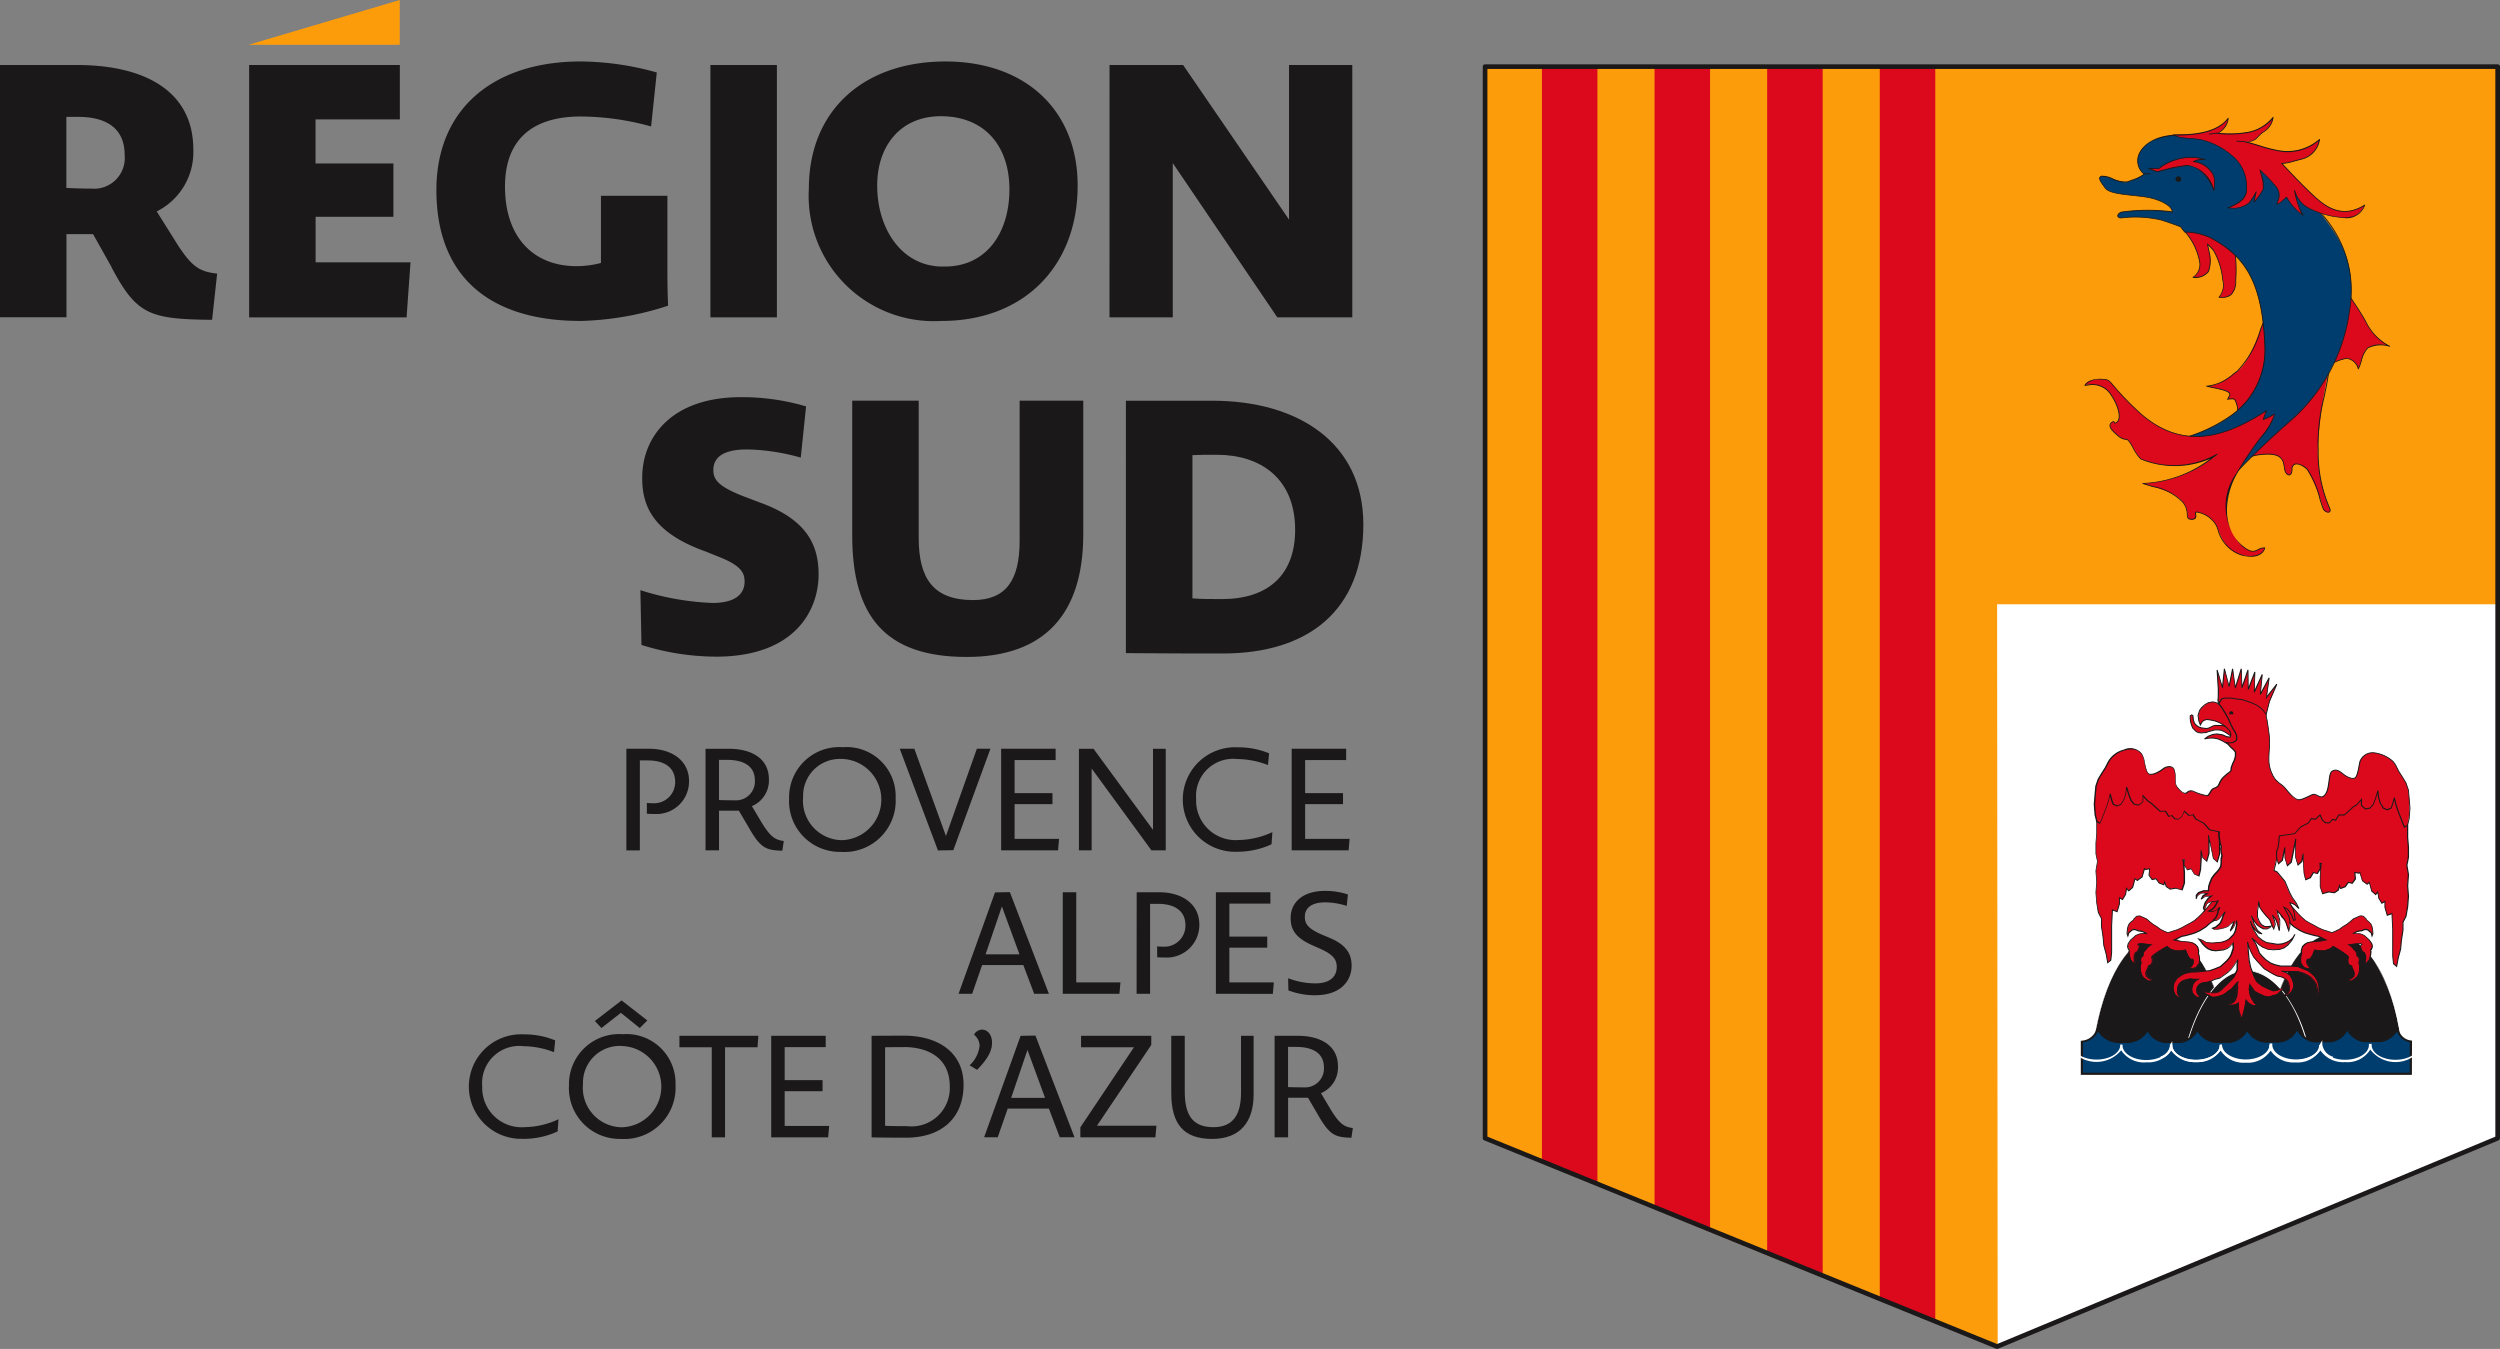 <svg xmlns="http://www.w3.org/2000/svg" xmlns:xlink="http://www.w3.org/1999/xlink" width="148.265" height="80" viewBox="0 0 148.265 80"><rect x="0" y="0" width="148.265" height="80" fill="#808080" stroke="none"/><defs><clipPath id="clip-path"><path id="Trac&#xE9;_126" data-name="Trac&#xE9; 126" d="M153.593,461.5s-.084,53.333-.084,63.554c0,0,19.023,8.02,22.467,9.145l7.644,3.215,1.956-.708,2.233-.929c5.128-2.159,6.153-2.47,11.912-4.96,3.355-1.451,13.925-5.764,13.925-5.764V461.5Z" transform="translate(-153.509 -461.496)" fill="none"></path></clipPath></defs><g id="Logo" transform="translate(-16 -65)"><g id="Groupe_5" data-name="Groupe 5" transform="translate(104.074 68.946)"><g id="Groupe_4" data-name="Groupe 4" clip-path="url(#clip-path)"><path id="Trac&#xE9;_124" data-name="Trac&#xE9; 124" d="M215.823,538.62l-.194-84.447h-64.11l.194,84.447Z" transform="translate(-153.627 -461.931)" fill="#fc9c0a"></path><path id="Trac&#xE9;_125" data-name="Trac&#xE9; 125" d="M211.772,527.912l2.059-36.31-31.657,0,.035,44.45Z" transform="translate(-151.808 -459.71)" fill="#fff"></path><rect id="Rectangle_968" data-name="Rectangle 968" width="3.292" height="74.658" transform="translate(3.371 -7.749)" fill="#dc091d"></rect><rect id="Rectangle_969" data-name="Rectangle 969" width="3.291" height="77.418" transform="translate(10.051 -7.749)" fill="#dc091d"></rect><rect id="Rectangle_970" data-name="Rectangle 970" width="3.292" height="80.382" transform="translate(16.73 -7.759)" fill="#dc091d"></rect><rect id="Rectangle_971" data-name="Rectangle 971" width="3.292" height="82.803" transform="translate(23.408 -7.759)" fill="#dc091d"></rect></g></g><g id="Groupe_7" data-name="Groupe 7" transform="translate(16 65)"><g id="Groupe_15" data-name="Groupe 15"><path id="Trac&#xE9;_127" data-name="Trac&#xE9; 127" d="M183.882,537.557a.155.155,0,0,1-.052-.011l-30.365-12.36a.137.137,0,0,1-.086-.127V461.51a.137.137,0,0,1,.138-.138H213.57a.137.137,0,0,1,.138.138v63.549a.139.139,0,0,1-.085.127l-29.688,12.36a.155.155,0,0,1-.053.011m-30.227-12.59,30.227,12.3,29.55-12.3V461.647H153.654Zm59.915.092h0Z" transform="translate(-65.443 -457.557)" fill="#1a1818"></path><path id="Trac&#xE9;_128" data-name="Trac&#xE9; 128" d="M205.23,516.425c-.508-3.919-2.16-6.349-4.026-6.349-1.889,0-3.53,2.843-4,6.968" transform="translate(-62.842 -454.667)" fill="#1a1818"></path><path id="Trac&#xE9;_129" data-name="Trac&#xE9; 129" d="M197.212,517.046l-.018,0a13.341,13.341,0,0,1,1.47-5.034,4.859,4.859,0,0,1,1.179-1.432,2.215,2.215,0,0,1,1.362-.511,3.143,3.143,0,0,1,2.529,1.71,11.4,11.4,0,0,1,1.505,4.647l-.018,0a11.386,11.386,0,0,0-1.5-4.64,3.122,3.122,0,0,0-2.513-1.7,2.192,2.192,0,0,0-1.351.506,4.814,4.814,0,0,0-1.174,1.426,13.309,13.309,0,0,0-1.469,5.028" transform="translate(-62.843 -454.667)" fill="#fff"></path><path id="Trac&#xE9;_130" data-name="Trac&#xE9; 130" d="M195.606,517.079c-.411-4.275-2.135-6.959-4.1-6.959-1.809,0-3.387,2.6-3.934,6.443" transform="translate(-63.413 -454.664)" fill="#1a1818"></path><path id="Trac&#xE9;_131" data-name="Trac&#xE9; 131" d="M195.6,517.08A12.256,12.256,0,0,0,194.133,512a3.264,3.264,0,0,0-2.621-1.872c-1.8,0-3.377,2.586-3.926,6.434l-.018,0c.55-3.859,2.136-6.451,3.944-6.451a3.284,3.284,0,0,1,2.637,1.881,12.281,12.281,0,0,1,1.467,5.086Z" transform="translate(-63.414 -454.665)" fill="#fff"></path><path id="Trac&#xE9;_132" data-name="Trac&#xE9; 132" d="M199.979,516.577c-.724-2.8-2.123-4.471-3.667-4.471-1.523,0-2.888,1.85-3.6,4.732" transform="translate(-63.109 -454.546)" fill="#1a1818"></path><path id="Trac&#xE9;_133" data-name="Trac&#xE9; 133" d="M192.73,516.845l-.044-.011c.729-2.929,2.119-4.749,3.627-4.749a2.855,2.855,0,0,1,2.16,1.193,8.626,8.626,0,0,1,1.53,3.3l-.044.012c-.71-2.748-2.106-4.455-3.645-4.455-1.486,0-2.859,1.806-3.583,4.714" transform="translate(-63.11 -454.547)" fill="#fff"></path><path id="Trac&#xE9;_134" data-name="Trac&#xE9; 134" d="M195.068,498.479l-.168-.06h-.452l-.133.039-.118.061-.135.061-.136.02-.151-.02-.15-.021-.152-.059-.118-.082-.118-.12-.068-.2-.016-.141-.017-.123-.068-.04-.085.061v.162l.018.181.067.221.068.162.1.1.1.1.133.061.167.02.151-.02h.135l.136-.061.166-.039.219-.059h.2l.151.019.151.058.117.063.151.1.118.081.136.02.033-.141-.05-.181-.085-.121-.085-.061-.084-.082Z" transform="translate(-63.092 -455.396)" fill="#dc091d"></path><path id="Trac&#xE9;_135" data-name="Trac&#xE9; 135" d="M195.5,499.061l-.176-.03-.269-.181-.114-.061-.147-.057-.144-.017h-.194l-.216.058-.166.04-.142.063h-.136l-.151.02-.18-.023-.142-.068-.209-.21-.068-.162-.068-.223-.019-.189v-.179l.113-.083.1.058.02.137.015.142.065.189.113.115.112.078.146.056.291.038.126-.018.13-.06.117-.06.147-.043.462,0,.16.057.142-.045.1.1.088.066.089.129.052.19Zm-.147-.084.1.015.025-.106-.048-.169-.078-.111-.081-.059-.074-.072-.126.039-.174-.061h-.443l-.129.037-.112.06-.144.065-.139.02-.307-.041-.158-.061-.124-.086-.129-.136-.068-.2-.032-.254-.038-.023-.056.041v.146l.018.179.066.215.064.154.194.192.125.057.159.019.147-.02h.133l.128-.058.172-.041.227-.06h.2l.155.019.158.06.121.065Z" transform="translate(-63.094 -455.398)" fill="#1a1818"></path><path id="Trac&#xE9;_136" data-name="Trac&#xE9; 136" d="M195.329,499.156l-.2-.027-.248-.108-.335-.054L194.3,499l-.27.107-.221.16.132-.026.18-.028h.224l.268.054.248.109.178.106.158.082,1.05-.141-.052-.832-.589-.6-.4-.039-.1-.645-.287.084-.156-.187-.2-.109-.179-.028-.257.054-.2.122-.191.175-.113.161-.089.3.046.323.09.24.088-.16.113-.109.178-.054.224.028.27.055.269.107.269.163.178.16.158.159.068.218Z" transform="translate(-63.066 -455.439)" fill="#dc091d"></path><path id="Trac&#xE9;_137" data-name="Trac&#xE9; 137" d="M195.19,499.592l-.164-.086-.181-.108-.244-.106-.262-.052h-.219l-.175.027-.131.026-.023-.054.221-.161.284-.112.25-.029h0l.343.055.244.107.172.023.035-.127-.062-.2-.153-.154-.176-.159-.265-.16-.265-.1-.265-.055-.215-.026-.164.05-.1.1-.119.214-.112-.3-.048-.337v-.006l.093-.3.113-.161.195-.18.216-.128.263-.055h.005l.189.031.212.115.142.173.3-.088.006.034.1.622.385.038.008.007.6.612v.012l.056.859-.03,0Zm-.844-.412.272.055.254.11.181.108.148.076,1.012-.137-.05-.791-.573-.588-.411-.041-.1-.633-.272.079-.164-.2-.193-.1-.168-.025-.248.052-.2.119-.185.172-.107.151-.085.284.044.318.066.172.061-.11.125-.115.185-.056.229.029.273.056.274.107.272.166.184.164.166.172.069.227,0,.008-.052.186-.236-.033-.245-.107-.327-.052-.238.027-.265.106-.1.075.18-.026Z" transform="translate(-63.068 -455.441)" fill="#1a1818"></path><path id="Trac&#xE9;_138" data-name="Trac&#xE9; 138" d="M198.043,496.115l-.62.792.16-1.159-.524.979.113-1.181-.477,1.049.041-1.195-.4,1.032-.012-1.15-.363,1.051-.034-1.127-.336,1.078-.025.03-.155-1.108-.21,1.06-.274-1.06-.119,1.126-.317-1.052.072,1.145.005.008-.005.4-.006.221,0,0h0l0,.173a2.415,2.415,0,0,0,.433.017l1.933.515c.1.087.5.086.48.156l.077-.289s0,.006,0,.009l.106-.425h.006l0-.01.018-.066Z" transform="translate(-63.003 -455.549)" fill="#dc091d"></path><path id="Trac&#xE9;_139" data-name="Trac&#xE9; 139" d="M197.432,497.927l-.058-.014a.009.009,0,0,0,0,.009.67.67,0,0,0-.179-.046.778.778,0,0,1-.288-.085l-1.928-.514H194.9c-.316.006-.356,0-.373-.025l-.008-.014,0-.012,0-.147-.044-.017.047-.024.005-.2.005-.392,0-.006v-.009l-.071-1.146.059-.011.273.908.1-.976.059,0,.243.932.184-.93h.06l.14,1.006.315-1.011.059.007.03.962.309-.9.059.01.011.993.339-.884.058.012-.035,1.043.414-.911.057.016-.1,1.03.453-.845.056.019-.144,1.048.55-.7.052.031-.439,1.023-.014.052,0,.012v.03h-.012l-.1.4h0Zm-2.421-.7,1.931.517a.733.733,0,0,0,.265.076.9.9,0,0,1,.181.042l.061-.233v-.006h0l.123-.49.349-.813-.544.7.151-1.1-.445.829-.057-.017.1-1-.4.883-.057-.014.034-1.015-.332.863-.058-.011-.012-.977-.306.887-.059-.01-.029-.945-.287.915-.068.085-.011-.07-.129-.93-.175.885-.058,0-.235-.9-.1.959-.058.006-.243-.8.055.875.006.008v.011l-.018.782a2.853,2.853,0,0,0,.317,0c.071,0,.1,0,.108.005" transform="translate(-63.004 -455.55)" fill="#1a1818"></path><path id="Trac&#xE9;_140" data-name="Trac&#xE9; 140" d="M206.428,516.358v-.24a.894.894,0,0,1-.81-.867c-.024.392-.414.719-.959.851l-1.007.006c-.574-.13-.987-.479-.987-.89l-.011.014c0,.408-.4.754-.966.887l-1,0c-.578-.128-.993-.477-.993-.891h-.027c0,.426-.44.787-1.044.9l-.84,0c-.6-.109-1.043-.454-1.069-.869-.014.415-.446.764-1.038.881l-.849,0c-.586-.107-1.02-.44-1.063-.84-.031.393-.441.725-1,.848h-.95c-.561-.123-.974-.457-1-.853-.047.421-.524.763-1.15.853h-.647c-.631-.09-1.111-.443-1.152-.867a1.025,1.025,0,0,1-.95.843v1.9h19.507Z" transform="translate(-63.452 -454.361)" fill="#003d6f"></path><path id="Trac&#xE9;_141" data-name="Trac&#xE9; 141" d="M206.495,518.117H186.86V516.1l.053-.01a.972.972,0,0,0,.9-.788h.127c.037.39.488.724,1.1.81h.639c.593-.086,1.044-.414,1.087-.8l.127,0c.022.356.4.675.948.8l.938,0c.527-.118.909-.435.936-.789l.126,0c.039.367.445.681,1.012.785l.836,0c.566-.114.963-.444.976-.82l.127,0c.022.378.431.7,1.017.81l.827-.005c.573-.113.981-.46.981-.841v-.065h.156v.065c0,.371.378.7.942.829l.981-.005c.535-.127.9-.459.9-.823v-.022l.138-.179v.188c0,.368.377.7.938.827l.994-.007c.516-.127.873-.438.9-.791h.127a.837.837,0,0,0,.76.809l.051.011Zm-19.507-.128h19.379v-1.81a.974.974,0,0,1-.76-.636,1.368,1.368,0,0,1-.93.629l-1.022.008a1.37,1.37,0,0,1-.989-.673,1.327,1.327,0,0,1-.961.681l-1.01.006a1.341,1.341,0,0,1-1.005-.7,1.346,1.346,0,0,1-1.047.711l-.852.005a1.414,1.414,0,0,1-1.066-.67,1.382,1.382,0,0,1-1.03.682l-.86,0a1.422,1.422,0,0,1-1.059-.665,1.362,1.362,0,0,1-.99.672l-.964,0a1.365,1.365,0,0,1-1-.677,1.454,1.454,0,0,1-1.136.676h-.657a1.471,1.471,0,0,1-1.147-.687,1.158,1.158,0,0,1-.891.65Z" transform="translate(-63.456 -454.372)" fill="#1a1818"></path><path id="Trac&#xE9;_142" data-name="Trac&#xE9; 142" d="M194.99,504.457l-.661-.653V503.8h-.006l-.165-.164.024.126-.393-.1.3-.788-1.614-.412-1.684-.654-.841-1.289-1.2.051-.274,1.2-.114.355-.327.043.008.925-.286.872v.719l-.048.563v.618l.093.462-.093.564.048.666-.048.617.048.616.092.564.185.36v.46l.092.618.047.513.139.513.094.513.183-.154.048-.46v-1.594l.047-.922.279.1.14-.464v-.359l.183.1.184-.31.053-.351.135.147.23-.206.137-.514.141.1.28-.2.138-.464,0-.031.068.048.242-.039-.035.384.185.255.231-.051.186.255.278.1.051-.17.089.271.231.155.324-.052.372.1.138-.412v-.613l-.047-.617-.029-.154h.083l-.022.3.185.306.232-.062.186.31.276.122.094-.37.045-.738v-.417l.091.44.231.209.138-.464v-.718l-.022-.362.281,1.381.232.2.138-.461v-.718Z" transform="translate(-63.405 -455.234)" fill="#dc091d"></path><path id="Trac&#xE9;_143" data-name="Trac&#xE9; 143" d="M188.387,512.382l-.1-.564-.14-.51-.046-.519-.093-.616v-.457l-.185-.363-.091-.564-.049-.619.049-.621-.049-.663.093-.565-.093-.457v-.623l.049-.566v-.727l.284-.865-.01-.947.336-.046.109-.336.278-1.218,1.243-.052.01.014.836,1.281,1.676.65,1.644.419-.3.788.314.081-.035-.177.227.226h.018l.005.022.661.654v.012l.047.718v.729l-.151.506-.274-.244,0-.01-.2-.978v.68l-.151.51-.274-.247-.033-.159v.121l-.046.74-.1.41-.319-.141,0-.007-.175-.291-.232.063-.156-.259.03.389,0,.626-.147.439-.393-.108L192.1,508l-.249-.167-.062-.19-.033.108-.316-.119-.181-.248-.231.052-.2-.281.033-.356-.216.035-.038-.028-.137.461-.305.224-.124-.09-.127.48-.26.232-.111-.122-.048.3-.2.335-.164-.092v.316l-.149.495-.27-.1-.044.88v1.592l-.049.476Zm-.507-3.041.186.37v.46l.092.612.046.516.139.506.086.464.133-.112.047-.448v-1.59l.049-.965.287.108.129-.429v-.407l.2.115.166-.28.061-.407.157.171.2-.179.145-.548.16.115.253-.185.135-.453.005-.077.1.071.269-.043-.038.411.166.23.231-.051.194.264.238.09.069-.23.115.352.213.143.318-.051h.006l.344.1.128-.38v-.609l-.047-.613-.035-.186h.153l-.024.318.168.28.232-.062.193.321.235.1.085-.335.044-.733v-.415l.059-.006.089.43.189.169.123-.414v-.713l-.022-.361.06-.007.279,1.371.189.167.123-.412v-.713l-.047-.706-.754-.745.016.076-.474-.122.3-.788-1.582-.4-1.7-.658-.005-.009-.832-1.274-1.162.05-.268,1.175-.122.375-.32.042.008.9v.005l-.284.866v.714l-.049.566v.614l.093.462v.005l-.093.564.049.66-.049.621.049.611Zm5.028-3.09.01.053,0-.053Z" transform="translate(-63.407 -455.236)" fill="#1a1818"></path><path id="Trac&#xE9;_144" data-name="Trac&#xE9; 144" d="M205.637,505.436l-.047-.566v-.716l-.254-.78c-.01-.084-.02-.168-.031-.251l.008-.766-.149-.019a4.2,4.2,0,0,0-.438-1.22c-.274-.389-1.738.3-2.244.367s-1.261.205-1.261.205a1.473,1.473,0,0,1-.872.963,4.165,4.165,0,0,1-1.626.183l-.286,1.1-.611.6-.044.718v.719l.139.462.231-.208.156-.766v.627l.14.462.231-.205.283-1.393-.023.376v.717l.139.463.231-.207.089-.463v.439l.046.738.094.369.278-.12.184-.309.232.06.185-.305-.022-.3h.085l-.033.155-.043.615v.615l.138.409.37-.1.326.051.231-.152.089-.27.051.168.275-.1.185-.257.234.052.184-.257-.034-.381.243.04.068-.048,0,.032.139.461.279.206.138-.1.14.515.232.2.131-.145.053.35.185.309.186-.1v.358l.137.461.28-.1.046.924v1.59l.047.462.185.156.093-.515.138-.514.047-.513.094-.615V509.9l.183-.359.093-.564.047-.615-.047-.618.047-.666-.093-.564.093-.462Z" transform="translate(-62.808 -455.205)" fill="#dc091d"></path><path id="Trac&#xE9;_145" data-name="Trac&#xE9; 145" d="M204.964,512.577l-.235-.2v-.013l-.046-.461v-1.593l-.043-.882-.272.1-.146-.5v-.306l-.168.092-.2-.345-.043-.286-.108.12-.261-.231,0-.009-.128-.471-.121.09-.3-.224,0-.011-.135-.448-.038.026-.216-.036.031.354-.006.01-.2.273-.232-.053-.179.25-.315.118-.033-.107-.062.189-.008.006-.242.159-.331-.052-.391.108-.148-.446v-.615l.028-.387-.155.253-.232-.06-.178.3-.008,0-.31.135-.1-.4-.046-.744v-.122l-.031.16-.008.007-.266.237-.155-.518v-.675l-.2.992-.007.007-.266.236-.155-.516v-.325l-.1.48-.274.246-.155-.516v-.719l.047-.732.008-.009.6-.594.29-1.112.025,0a4.142,4.142,0,0,0,1.611-.181,1.454,1.454,0,0,0,.854-.942l.005-.019.019,0c.007,0,.763-.138,1.262-.206a5.052,5.052,0,0,0,.672-.189c.656-.213,1.4-.453,1.6-.165a4.206,4.206,0,0,1,.438,1.209l.155.02v.028l-.008.766c.011.078.021.164.03.248l.254.782v.717l.048.566v.614l-.093.463.093.558-.048.674.048.612-.048.622-.1.574-.179.353v.456l-.094.62-.047.511-.14.519Zm-.177-.229.136.114.085-.464.139-.516.046-.507.094-.617,0-.472.18-.355.092-.558.048-.614-.048-.612.048-.671-.094-.562v-.005l.093-.462v-.608l-.048-.564v-.715l-.253-.774c-.01-.09-.02-.175-.031-.257l.007-.743-.143-.019-.005-.02a4.123,4.123,0,0,0-.432-1.209c-.176-.251-.961,0-1.533.188a4.8,4.8,0,0,1-.682.191c-.453.063-1.121.18-1.24.2a1.515,1.515,0,0,1-.886.965,4.155,4.155,0,0,1-1.613.186l-.282,1.079-.006.005-.6.592-.046.708v.713l.125.411.189-.168.153-.756.06.006v.622l.125.413.187-.167.281-1.384.06.007-.024.376v.711l.124.413.189-.167.087-.453.059.006v.439l.046.736.086.328.235-.1.192-.32.232.06.168-.278-.024-.32h.155l-.04.192-.043.611v.609l.128.377.349-.1.32.05.214-.141.115-.351.068.229.238-.088.192-.267.233.052.166-.232-.036-.41.268.046.1-.071.006.085.135.445.252.185.156-.118.149.55.2.178.155-.17.061.407.167.28.207-.114v.4l.126.427.287-.1.048.965V511.9Zm-4.358-5.907,0,.052.012-.052Z" transform="translate(-62.809 -455.207)" fill="#1a1818"></path><path id="Trac&#xE9;_146" data-name="Trac&#xE9; 146" d="M190.8,517.32a1.616,1.616,0,0,1-1.481-.717,1.9,1.9,0,0,1-2.937-.008,1.025,1.025,0,0,1-.572.485l-.053-.127a.771.771,0,0,0,.552-.6c0-.024,0-.048,0-.071v-.024l.137-.172.008.185c0,.028,0,.054,0,.082.058.449.666.8,1.406.8s1.328-.344,1.4-.784c0-.021,0-.042,0-.064l.005-.025.01-.026.133.025a.689.689,0,0,1-.006.093c.054.452.664.809,1.406.809s1.355-.359,1.407-.814a.687.687,0,0,1-.005-.081l.131-.029.015.047a.572.572,0,0,1,0,.06c.065.446.67.8,1.4.8.755,0,1.373-.37,1.408-.835a.562.562,0,0,1,0-.059l.136-.015,0,.019c0,.013,0,.024,0,.038.036.464.654.835,1.409.835.777,0,1.408-.394,1.408-.877V516.2h.165v.069c0,.483.632.877,1.409.877s1.41-.394,1.41-.877v-.019l.146-.242v.246a.891.891,0,0,0,.653.737l-.051.128a1.2,1.2,0,0,1-.672-.567,1.871,1.871,0,0,1-2.978-.016,1.585,1.585,0,0,1-1.491.746,1.623,1.623,0,0,1-1.475-.706,1.6,1.6,0,0,1-1.479.724,1.629,1.629,0,0,1-1.467-.7,1.619,1.619,0,0,1-1.48.715" transform="translate(-63.521 -454.315)" fill="#fff"></path><path id="Trac&#xE9;_147" data-name="Trac&#xE9; 147" d="M196.371,517.337a1.618,1.618,0,0,1-1.482-.718,1.9,1.9,0,0,1-2.939-.008,1.034,1.034,0,0,1-.571.485l-.054-.126a.779.779,0,0,0,.554-.6.5.5,0,0,1,0-.069v-.02l.138-.215.008.221a.694.694,0,0,1,0,.083c.058.451.665.806,1.4.806s1.329-.345,1.4-.785c0-.022,0-.043,0-.066l.005-.025.011-.026.131.027a.675.675,0,0,1-.006.092c.055.452.666.81,1.408.81s1.348-.356,1.4-.807a.853.853,0,0,1-.005-.09l.129-.033.018.052c0,.023,0,.047,0,.069.072.442.674.789,1.4.789.754,0,1.371-.371,1.408-.835a.553.553,0,0,1,0-.058l.136-.018.006.034v.04c.048.456.659.819,1.406.819.778,0,1.41-.393,1.41-.875v-.069h.163v.069c0,.482.632.875,1.409.875s1.411-.393,1.411-.875v-.019l.147-.245v.246c0,.3.244.574.652.738l-.052.128a1.2,1.2,0,0,1-.669-.569,1.872,1.872,0,0,1-2.979-.01,1.588,1.588,0,0,1-1.492.744,1.627,1.627,0,0,1-1.471-.7,1.613,1.613,0,0,1-1.48.719,1.637,1.637,0,0,1-1.469-.7,1.613,1.613,0,0,1-1.478.715" transform="translate(-63.191 -454.314)" fill="#fff"></path><path id="Trac&#xE9;_148" data-name="Trac&#xE9; 148" d="M203.407,510.657l-.1-.14-.118-.1-.151-.14-.165-.08-.171-.039h-.234l-.075.005.024-.026.188-.1.2-.037.056-.007.013,0,.2-.08.151.02.1.082.118.1.05.182.053-.141-.02-.224-.033-.18-.067-.163-.133-.14-.135-.1h0l-.014-.062-.167-.16-.186-.019-.218.1-.184.079-.184.164-.2.16-.235.143-.219.16-.252.121-.178.072-.275-.091-.268-.082-.269-.121-.287-.162-.234-.121-.235-.14-.252-.224-.2-.2-.139-.161-.2-.224-.186-.219-.218-.282-.722-.182.5,1.269.218.2.234.139.27.244.353.223.3.14.27.08.3.08.219.041.318.162.135.059-.284.06-.2.021-.2.019-.218.02-.185.041-.168.1-.132.142-.068.239.021.138,0,.005-.05.2-.018.181.018.2.084.122.1.139.137.041.166.02h.135l.118-.039-.1-.022-.137-.018-.084-.121-.068-.122v-.162l.031-.072.054.012.117-.039.087-.122.066-.122.049-.139.068-.143.153.04.235.018.234-.018.185-.061.135-.058.135-.122.1.039.136.083.166.1.186.123.167.12.135.1.033.082-.033.119v.163l.05.14.151.081.031.01.019.112.084.161.051.161-.033.161-.1.1-.117.081-.2.02.1.082.168.019.1-.04.1-.081.135-.1.1-.16.051-.2.017-.222-.017-.18-.041-.078.022-.022.019-.182-.035-.139-.117-.1v-.142l-.068-.119-.1-.1-.136-.16-.167-.122h.085l.118-.02.135-.02.135-.019h.251l.051.059-.084.061.033.162.085.182.133.081.018.059.05.141v.162l-.016.16-.069.122h.069l.118-.1.117-.143.034-.139.036-.164.015-.179-.025-.082.059-.061.051-.161-.034-.161Z" transform="translate(-62.817 -454.796)" fill="#dc091d"></path><path id="Trac&#xE9;_149" data-name="Trac&#xE9; 149" d="M202.254,513.01h-.007l-.178-.02-.165-.133.268-.028.11-.076.091-.09.031-.144-.05-.155-.085-.164-.015-.094-.014,0-.167-.088-.055-.161v-.172l.031-.109-.026-.064-.128-.1-.166-.12-.185-.122-.3-.182-.078-.03-.129.114-.135.059-.189.061-.242.02-.239-.018-.133-.035-.056.12-.048.136-.069.127-.094.132-.132.045-.038-.007-.019.043v.148l.065.114.074.107.123.017.208.047-.23.074h-.136l-.169-.019-.151-.046-.006-.008-.189-.268v-.007l-.018-.2.018-.186.053-.212-.021-.132,0-.006.075-.252.139-.146.177-.1.185-.041.626-.061.191-.04-.05-.021-.316-.16-.215-.041-.3-.081-.27-.081-.306-.141-.356-.225-.273-.247-.229-.136-.232-.218-.527-1.325.79.2.225.289.185.219.335.385.2.2.25.221.231.137.233.121.288.162.267.12.264.081.266.087.167-.067.25-.121.214-.158.238-.143.2-.159.192-.167.184-.079.226-.1.2.02.007.007.174.166.014.057.129.1.144.152.067.163.035.186.02.233,0,.006-.086.229-.072-.265-.11-.093-.093-.076-.136-.018-.2.083-.016-.005-.05.006-.193.035-.118.064h.206l.177.04.179.087.151.14.117.1.11.146.069.112.036.168,0,.007-.058.174-.047.049.021.069-.015.185-.076.32-.117.143-.13.111h-.131l.091-.162.015-.154v-.154l-.063-.185-.132-.08,0-.008-.084-.181-.038-.189.072-.053-.02-.023h-.237l-.379.058.093.068.14.165.1.107.072.126v.137l.113.1,0,.01.036.144-.021.2-.014.014.034.069.016.181-.016.227-.055.216-.108.167-.243.186Zm-.161-.079.153.017.088-.036.1-.078.13-.1.1-.15.05-.2.016-.217-.016-.17-.05-.092.031-.03.018-.167-.032-.125-.12-.1v-.148l-.063-.108-.1-.1-.137-.162-.237-.171h.177l.113-.02.27-.039h.269l.082.094-.1.069.03.144.077.166.138.081.02.071.051.149v.162l-.02.175-.042.077h.005l.109-.093.108-.134.069-.3.013-.171-.029-.091.067-.07.047-.147-.031-.147-.063-.1-.1-.139-.113-.1-.149-.138-.161-.078-.164-.036h-.227l-.148.011.083-.089.2-.1.2-.037.057-.007h.007l.008,0,.2-.08.168.023.231.194.028.1.018-.047-.019-.216-.033-.178-.062-.151-.13-.137-.122-.092h-.015l-.008-.023-.012-.053-.154-.147-.167-.017-.211.1-.181.078-.181.16-.2.162-.239.144-.216.159-.257.124-.19.076-.287-.094-.267-.082-.272-.122-.289-.163-.233-.121-.237-.141-.256-.227-.2-.2-.523-.607-.211-.274-.657-.165.481,1.209.213.2.229.136.274.247.35.22.3.138.266.078.3.079.226.044.318.161.218.1-.376.081-.626.06-.177.04-.16.1-.125.132-.064.227.022.143-.007.01-.05.2-.017.177.017.19.173.245.127.038.16.019.135,0-.138-.019-.091-.131-.073-.13,0-.182.041-.1.071.015.1-.033.082-.113.065-.119.047-.136.079-.168.177.048.229.017.23-.018.178-.06.128-.055.145-.131.118.046.306.185.188.123.168.121.142.107.039.1-.034.126v.154l.044.124.141.075.043.013.021.126.082.157.055.174-.036.178-.007.006-.1.1-.127.09h-.008l-.129.014Z" transform="translate(-62.82 -454.799)" fill="#1a1818"></path><path id="Trac&#xE9;_150" data-name="Trac&#xE9; 150" d="M194.641,508.082l-.219.283-.186.221-.193.22-.141.162-.2.2-.254.221-.234.141-.235.122-.285.161-.27.121-.267.082-.276.09-.178-.07-.254-.122-.218-.162-.231-.142-.2-.158-.184-.164-.185-.08-.219-.1-.184.019-.167.161-.013.061h0l-.135.1-.135.139-.067.161-.034.182-.016.222.05.14.049-.18.119-.1.1-.082.153-.02.2.079.008,0a.788.788,0,0,0,.1.016l.164.03.184.1.023.027-.075-.006h-.235l-.167.041-.168.079-.148.141-.119.1-.1.141-.068.1-.035.161.051.162.058.06-.024.079.018.18.031.164.036.141.117.141.118.1h.067l-.067-.121-.016-.162v-.162l.051-.139.016-.06.136-.082.084-.182.032-.16-.085-.061.053-.059h.251l.135.021.135.018.118.02h.084l-.168.121-.133.163-.1.1-.068.122v.141l-.119.1-.032.141.016.18.024.022-.04.078-.018.182.018.222.05.2.1.162.135.1.1.079.1.04.167-.02.1-.081-.2-.019-.118-.08-.1-.1-.034-.16.052-.162.084-.163.02-.108.03-.012.15-.082.052-.14v-.163l-.035-.119.035-.08.135-.1.167-.121.185-.121.168-.1.132-.079.1-.04.133.12.136.063.185.059.233.019.237-.019.149-.04.068.141.051.14.067.123.085.121.115.039.056-.01.03.072v.16l-.068.122-.083.12-.136.021-.1.019.117.042h.135l.167-.021.136-.04.1-.141.084-.122.017-.2-.017-.182-.051-.2,0-.005.022-.137-.068-.242-.135-.141-.17-.1-.185-.041-.216-.02-.2-.019-.2-.021-.286-.059.136-.059.32-.163.217-.04.3-.079.267-.082.3-.141.353-.224.27-.243.235-.139.217-.2.5-1.269Z" transform="translate(-63.302 -454.796)" fill="#dc091d"></path><path id="Trac&#xE9;_151" data-name="Trac&#xE9; 151" d="M190.74,513.015l-.007,0-.109-.046-.1-.079-.14-.107-.106-.171-.049-.2-.019-.226.021-.2.03-.057-.017-.015-.016-.2v0l.033-.152.117-.1,0-.142.073-.128.1-.1.137-.167.093-.066-.113-.019-.269-.039h-.233l-.021.023.074.053-.037.179-.089.2-.133.081-.014.049-.049.137v.157l.016.154.087.159h-.128l-.126-.106-.126-.157-.036-.142-.033-.165-.018-.19.021-.067-.053-.06-.053-.17.041-.178.066-.1.106-.147.12-.1.156-.145.169-.079.172-.043h.214l-.113-.06-.16-.03c-.034,0-.06-.008-.089-.014l-.011,0-.205-.082-.136.018-.2.171-.073.264-.084-.236.018-.229.033-.185.075-.177.133-.139.135-.1.012-.055.181-.176.2-.021.228.1.193.086.183.163.2.158.231.139.22.164.248.12.166.065.265-.087.269-.082.266-.121.284-.159.236-.123.232-.14.249-.217.2-.2.334-.381.184-.22.225-.291.01,0,.781-.195-.022.055-.512,1.281-.218.2-.24.143-.264.239-.357.227-.308.142-.27.084-.3.08-.215.04-.367.182.194.04.617.059.2.046.175.1.142.154.069.249-.02.132v0l.05.2.017.185-.017.214-.195.279-.145.042-.172.022H193.1l-.221-.079.333-.06.076-.109.061-.111v-.147l-.019-.043-.037.006-.133-.044-.09-.128-.069-.126-.052-.145-.056-.114-.126.034-.24.019-.24-.018-.191-.06-.147-.07-.12-.107-.085.033-.3.18-.186.12-.164.12-.128.1-.028.061.034.118,0,.174-.057.15-.177.094-.02.1-.084.163-.048.151.031.143.094.093.107.073.27.027-.168.132Zm-.083-.1.091.036.15-.018.036-.029-.135-.013-.006-.005-.118-.081-.111-.109-.038-.177,0-.008.052-.162.084-.163.023-.121.044-.017.137-.075.048-.124V511.7l-.038-.126.05-.1.133-.1.167-.122.188-.122.3-.182.124-.049.144.129.131.06.181.058.229.018.23-.019.169-.047.079.163.051.143.066.12.076.109.1.033.071-.012.04.106,0,.175-.067.122-.092.133-.138.022.007,0h.13l.163-.021.121-.036.173-.248.016-.193-.017-.176-.054-.216.02-.129-.063-.229-.126-.131-.161-.1-.182-.04-.617-.06-.381-.078.221-.1.326-.164.217-.04.3-.079.266-.082.3-.139.35-.222.266-.238.239-.143.208-.193.48-1.209-.655.163-.213.274-.185.224-.335.382-.2.2-.254.222-.239.144-.236.123-.285.161-.271.122-.272.084-.286.093-.189-.074-.255-.123-.222-.166-.231-.139-.206-.161-.182-.161-.394-.176-.165.017-.153.148-.016.076h-.02l-.126.1-.126.132-.066.155-.031.177-.017.213.016.043.026-.1.234-.193h.008l.159-.021.2.077.005,0,.008,0a.809.809,0,0,0,.094.016l.176.033.194.106.07.084-.148-.013h-.233l-.159.04-.159.076-.146.138-.118.1-.1.138-.062.1-.033.147.047.148.066.069-.029.089.017.175.032.161.033.132.113.137.109.088-.046-.087-.016-.162V511.5l.051-.139.018-.071.139-.083.079-.174.026-.135-.1-.069.084-.094h.266l.391.059h.173l-.242.173-.13.16-.1.1-.061.11v.147l-.011.009-.111.1-.028.127.013.164.033.029-.047.094-.018.177.018.216.047.193.1.153.129.1Z" transform="translate(-63.304 -454.798)" fill="#1a1818"></path><path id="Trac&#xE9;_152" data-name="Trac&#xE9; 152" d="M206.287,502.807l-.047-.513-.14-.411-.183-.306-.233-.36a2.828,2.828,0,0,0-.369-.623,2,2,0,0,0-1.159-.5.8.8,0,0,0-.783.513c-.052.163-.13.913-.31.988s-.471-.069-.668-.224-.413-.351-.679-.179-.078,1.3-.568,1.513c-.139.059-.387-.155-.525-.146s-.7.394-.951.317-.568-.473-.707-.644a2.124,2.124,0,0,0-.4-.347l-.225-.214-.135-.215-.023-.06a1.942,1.942,0,0,1-.215-.888c-.012-.251.068-.949.035-1.318s-.115-.857-.138-1a1.008,1.008,0,0,1-.053-.357v-.012l-.211-.266-.05-.051a.3.3,0,0,1-.057-.045.679.679,0,0,0-.074-.055l-.1-.082-.077-.052a5.776,5.776,0,0,0-.823-.314l-.112-.021-.269-.028-.267-.053h-.449l-.158.053-.089.135-.067.163.156.188.112.188.135.214.145.263.155.353.122.25.1.145.121.271v.27l-.208.144-.243.022-.138-.022.233.267.18.164.111.131v.244l-.067.242-.09.188-.09.242-.021.188c-.035.072-.173.137-.414.361a2.1,2.1,0,0,0-.352.55c-.085.1-.275.127-.351.207s-.174.341-.286.368a3.007,3.007,0,0,1-.79-.241c-.222-.084-.257-.042-.439.077s-.506-.257-.61-.429-.006-.825-.155-1.014-.456-.112-.608.006-.551.388-.824.327-.276-1-.475-1.211a.85.85,0,0,0-1.021-.224,1.516,1.516,0,0,0-.939.7l-.188.359-.229.36-.185.305-.14.413-.047.513-.044.565.044.615.094.41.183.1.094-.205.139-.36.139-.358.139-.412.093-.409.093.359.091.257.234.1.23-.1.185-.309.092-.307.048-.411.14.463.137.357.186.208.278.05.231-.2v-.358l.28.3.23.157.278.255.232.206h.325l.183.307.188-.05.183.2h.232l.186-.155.139-.307.279.257.232-.052.176.267.456.232.36.4.554.113.017.013-.021.1.022.24.045.3.048.148.019.065-.022.135.022.241.033.122.015.039-.048.189v.243l-.022.215-.111.188-.112.136-.158.161-.155.215-.113.267-.068.217-.023.27h-.289l-.292.106-.133.162v.214l.067-.187.158-.107.156-.056.271.028-.249.136-.111.214.135-.107.135-.079h.155l.181-.028-.2.161-.179.268-.089.3.068.159.043-.188.089-.215.112-.082.181-.052h.155l.2-.055-.09.189-.113.189-.133.136-.2.106.158.028.156-.028.157-.081.18-.161-.091.214-.043.191-.09.213-.157.163.18.024.179-.107.159-.215.177-.214-.113.243-.064.214-.114.243-.247.213-.2.083.089.054h.2l.2-.027.2-.054.224-.084.135-.134.2-.158-.046.185-.09.19-.067.189.136-.162.089-.135.133-.3.023.16-.046.244-.044.189-.089.188-.157.16-.113.109-.178.107-.245.081-.271.028-.291.028-.358-.028-.225-.134-.222-.082.11.135.112.16.157.162.178.136.2.079.245.028.225-.028.246-.026.2-.079.158-.109.179-.214.023.293-.068.216-.067.189-.091.162-.156.188-.2.188-.178.161-.2.081-.2.079-.248.084-.246.027-.313.028-.269.026h-.268l-.248.055-.2.052-.225.135-.179.134-.112.161-.088.163-.022.24.022.189.088.216.112.107.135.053.156.028.157-.053.136-.189-.112.108-.112.081h-.136l-.133-.081-.066-.162v-.162l.021-.189.09-.187.179-.163.225-.081.247-.053.2.028h.27l-.179.106-.136.189-.067.268.022.217.111.16.181.135h.268l-.112-.053-.135-.161-.044-.189.044-.216.135-.161.18-.081.246-.026.268-.082.225-.106.314-.081.224-.161.226-.162.222-.215.158-.215.2-.322-.021.322v.27l-.112.24-.111.216-.18.188-.2.214-.18.161-.157.162-.18.133-.224.055h-.225l-.2-.026-.18-.053-.247-.217.178.217.158.159.222.11.158.078.247-.025.29-.081.2-.108.2-.162.2-.136.2-.24.177-.187-.066.135.022.213-.022.245-.023.269-.088.241-.113.136-.157.081-.246-.028.178.107h.2l.156-.026.2-.107v.186l.024.269.089.3.089.214.046-.186.066-.244.069-.294.044-.241.022-.162.135.162.157.107.157.079.246-.053-.179-.079-.089-.135-.112-.19-.066-.16-.047-.217-.02-.16.042-.269.16.215.131.19.247.133.18.079.18.082.268.028.224-.081.224-.054.18-.163.156-.133.135-.243-.088.107-.136.08-.135.055-.156.054-.158.027-.224-.081-.224-.108-.226-.107-.179-.133-.157-.135-.112-.215-.111-.268-.135-.352-.088-.4-.047-.484-.046-.619.092.324.11.269.157.295.179.215.247.269.2.215.222.135.267.161.27.135.269.054.156.08.158.108.089.135.068.242v.243l-.089.162-.292.162.225-.027.178-.108.136-.162.089-.216v-.213l-.066-.244-.133-.243-.2-.158-.314-.109.222.028h.74l.292.082.29.133.2.135.179.188.136.214.066.323v.431l.09-.322v-.3l-.067-.295-.136-.241-.2-.216-.247-.187-.337-.136-.269-.108-.313-.025h-.718l-.337-.082-.267-.107-.268-.187-.225-.216-.158-.188-.111-.3-.113-.268-.222-.322.222.189.18.188.224.161.337.137.314.025.381-.025.245-.084.225-.162.247-.292.18-.351-.135.215-.18.161-.2.108-.247.079-.269.028-.337-.054-.313-.053-.248-.134-.269-.216-.179-.3-.157-.27-.11-.347.11.268.157.216.225.215.2.054-.248-.189-.112-.19-.111-.215-.157-.482.157.293.18.243.178.133.2.11h.225l.157-.083.067-.079-.179.024h-.178l-.2-.106-.136-.185-.111-.27v-.351l.046-.268.021-.324.067.351.157.242.2.242.246.269.133.35.09.19.089-.271-.044-.239-.135-.324.2.242.111.27.111.43.023-.378V510l-.092-.269-.066-.269.135.134.18.216.135.188.09.189.088.268.067.19.067-.269v-.324l-.067-.268-.111-.214-.18-.323.2.108.114.133.135.215.132.324.091-.029-.047-.348-.067-.269-.135-.243-.068-.163.159.054.157.083.222.216-.156-.325-.247-.348-.157-.3-.136-.322-.133-.324-.269-.322-.2-.24-.18-.08.092-.351.065-.323V506l.007-.07.082-.228.047-.349.022-.324.918-.139.36-.4.454-.234.177-.267.231.05.28-.256.139.306.184.156h.234l.183-.206.185.05.186-.306h.325l.229-.2.279-.26.232-.153.28-.306v.357l.228.207.28-.052.186-.205.139-.359.139-.462.046.411.094.308.184.307.23.1.234-.1.091-.256.092-.359.1.41.138.412.139.358.14.358.092.207.184-.1.093-.41.046-.617Z" transform="translate(-63.411 -455.451)" fill="#dc091d"></path><path id="Trac&#xE9;_153" data-name="Trac&#xE9; 153" d="M196.377,515.986l-.125-.3-.09-.3-.027-.274v-.14l-.164.087-.156.028H195.6l-.007,0-.178-.108.019-.055.237.027.143-.074.106-.126.086-.233.044-.508-.021-.2-.06.065-.208.246-.2.135-.2.161-.207.11-.3.083-.26.029-.007,0-.39-.194-.157-.16-.18-.219.043-.041.242.213.174.051.194.025h.22l.211-.053.175-.13.154-.159.181-.163.377-.4.109-.212.109-.233v-.264l.013-.2-.137.22-.158.218-.227.217-.463.332-.312.081-.22.1-.271.084-.247.028-.17.074-.125.15-.041.2.041.176.125.15.107.05-.014.058h-.278l-.2-.147-.117-.167v-.008l-.022-.221v-.005l.072-.28.145-.2.084-.051h-.16l-.2-.026-.243.052-.215.077-.171.155-.085.177-.021.183v.154l.06.146.119.071h.117l.1-.075.108-.1.046.039-.14.2-.174.058-.164-.029-.15-.06-.119-.117-.09-.226-.023-.187.026-.26.089-.162.12-.172.179-.133.236-.14.2-.052.249-.055h.274l.266-.027.314-.028.246-.027.24-.081.4-.158.376-.345.154-.184.088-.158.065-.184.067-.209-.018-.214-.137.162-.158.11-.216.085-.469.054-.261-.03-.211-.084-.178-.136-.161-.165-.114-.164-.18-.217.327.119.225.132.35.028.557-.055.238-.079.172-.1L195.7,511l.153-.156.087-.182.042-.183.046-.236-.008-.053-.091.2-.091.139-.138.165-.051-.03.067-.19.09-.192.023-.1-.133.1-.143.139-.224.083-.2.055-.207.026H194.7l-.147-.09.253-.1.237-.205.111-.236.063-.21.016-.034-.028.033-.167.222-.189.111-.249-.034.195-.2.087-.208.043-.186.04-.094-.087.075-.165.084-.161.029h-.005l-.246-.042.278-.145.13-.132.108-.183.06-.126-.147.038h-.15l-.172.05-.1.073-.086.208-.062.273-.109-.255.1-.316.185-.274.113-.091-.069.011h-.151l-.127.076-.131.1-.046-.038.115-.223.171-.093-.167-.017-.148.054-.143.1-.064.179-.058-.011v-.226l.146-.176.007,0,.3-.108h.262l.02-.242.07-.224.113-.27.159-.22.16-.165.112-.134.1-.178.021-.209v-.239l.046-.187-.012-.031-.033-.125-.023-.246.021-.136-.065-.206-.046-.3-.022-.248.017-.084-.553-.113-.006-.007-.357-.4-.458-.233-.168-.256-.228.051-.258-.239-.129.28-.195.162h-.257l-.179-.2-.192.051-.186-.311h-.32l-.008-.009-.232-.2-.279-.256-.226-.154-.232-.252v.294l-.252.222-.3-.055-.007-.007-.193-.216-.137-.357-.1-.325-.03.265-.094.313-.193.324-.251.111-.258-.112-.1-.269-.063-.242-.066.288-.139.415-.279.719-.108.236-.223-.125,0-.014-.1-.41-.046-.62.046-.569.047-.513.142-.421.188-.311.229-.36.185-.357a1.528,1.528,0,0,1,.959-.718.884.884,0,0,1,1.051.231,1.371,1.371,0,0,1,.192.567c.061.285.129.607.267.636.294.065.748-.282.8-.321a.613.613,0,0,1,.429-.124.327.327,0,0,1,.222.123,1.2,1.2,0,0,1,.1.59,1.236,1.236,0,0,0,.053.426c.081.132.3.4.47.433a.119.119,0,0,0,.1-.014l.036-.024a.36.36,0,0,1,.43-.056l.037.014a3.038,3.038,0,0,0,.734.227c.058-.014.122-.124.174-.213a.746.746,0,0,1,.1-.148.488.488,0,0,1,.163-.092.483.483,0,0,0,.186-.111.689.689,0,0,0,.074-.139,1.156,1.156,0,0,1,.28-.414c.117-.109.211-.181.279-.234a.52.52,0,0,0,.126-.113l.021-.182.091-.248.091-.192.065-.231v-.229l-.1-.123-.177-.162-.291-.333.217.035.231-.02.189-.131v-.248l-.119-.265-.1-.14-.123-.254-.156-.354-.144-.261-.133-.213-.112-.187-.164-.2.073-.179.1-.149.177-.058h.449l.273.054.266.028.114.021.138.046a4.535,4.535,0,0,1,.694.271l.081.054.107.083a.726.726,0,0,1,.075.056.291.291,0,0,0,.054.041l.055.055.219.277v.022a.689.689,0,0,0,.032.27.824.824,0,0,1,.02.082l0,.011c.024.156.1.63.136.988a6.482,6.482,0,0,1-.017.845c-.012.2-.021.373-.017.474a1.919,1.919,0,0,0,.211.875l.025.064.132.21.219.209.047.034a1.815,1.815,0,0,1,.358.316c.137.171.451.561.692.635.148.047.442-.1.656-.2a1.05,1.05,0,0,1,.285-.115h.011a.6.6,0,0,1,.228.077c.1.046.212.1.276.071.267-.119.322-.536.37-.9.037-.283.069-.528.193-.607.267-.171.482,0,.672.147l.043.033c.2.16.477.288.638.22.119-.05.2-.481.245-.738.019-.1.035-.186.049-.231a.831.831,0,0,1,.811-.535h.02a2.074,2.074,0,0,1,1.159.513,1.268,1.268,0,0,1,.248.388c.039.078.079.16.127.241l.232.359.183.307.143.416.049.521.046.565-.046.621-.1.428-.226.125-.1-.236-.28-.718-.139-.413-.068-.292-.061.239-.1.272-.257.113-.251-.112-.005-.008-.183-.308-.1-.315-.03-.269-.1.32-.146.371-.194.214-.3.055-.249-.225v-.292l-.229.248-.236.158-.275.256-.237.211h-.32l-.189.313-.191-.052-.179.2h-.258l-.2-.174-.122-.268-.26.238-.227-.049-.17.256-.007,0-.449.232-.364.4-.9.138-.02.3-.047.351-.084.234-.005.063v.4l-.066.328-.086.327.167.077.475.571.27.646.155.3.245.343.16.329-.049.035-.22-.212-.154-.082-.09-.031.042.1.136.247.067.269.051.377-.142.042-.143-.349-.132-.211-.108-.126-.1-.056.129.233.111.215.071.274v.332l-.093.375-.1-.286-.088-.268-.089-.184-.131-.183-.178-.214-.057-.056.041.163.091.278v.267l-.022.38-.059.005-.112-.43-.108-.262-.073-.087.059.142.048.253,0,.007-.112.343-.119-.248-.1.11-.171.087-.239,0-.2-.11-.187-.142-.179-.242.053.16.109.211.108.183.243.184-.025.054-.215-.061-.226-.215-.045-.062.092.159.176.291.265.213.239.128.64.1.265-.026.24-.078.2-.106.171-.154.132-.212.053.03-.18.351-.251.3-.237.171-.253.086-.381.025-.327-.028-.337-.138-.229-.163-.184-.192-.047-.04.093.136.117.273.109.294.155.184.222.213.265.185.261.1.333.08h.711l.324.028.612.247.248.188.2.219.143.256.067.294v.308l-.09.325-.059-.007v-.432l-.065-.31-.131-.209-.177-.183-.2-.13-.287-.131-.284-.08h-.7l.075.028.212.167.132.242.07.259,0,.225-.094.224-.142.169-.191.111-.226.027-.018-.056.286-.158.081-.148v-.23l-.066-.232-.084-.126-.153-.106-.149-.075-.272-.055-.27-.135-.5-.3-.2-.216-.247-.269-.18-.215-.16-.3-.111-.271-.013-.043.024.324.047.483.086.4.135.347.111.267.108.208.153.13.177.132.444.212.214.076.15-.025.15-.052.133-.054.126-.076.085-.1.05.034-.141.25-.156.134-.194.171-.222.053-.228.083H198l-.276-.03-.36-.161-.26-.143-.131-.19-.117-.157-.031.193.02.157.046.213.064.156.111.185.084.126.255.114-.347.074-.166-.085-.166-.115-.09-.109-.014.094-.044.242-.068.3-.068.244Zm-.181-1.113v.237l.024.266.089.289.052.127.023-.1.067-.244.069-.293.043-.239.032-.228.176.21.153.1.144.073.145-.031-.1-.046-.005-.008-.088-.135-.114-.191-.067-.164-.048-.221-.022-.167v0l.054-.34.2.274.128.183.24.13.353.158.256.027.218-.079.218-.051.175-.159.153-.131.032-.057-.082.049-.139.056-.157.055-.171.029-.232-.084-.451-.215-.183-.137-.166-.145-.112-.215-.112-.27-.136-.352-.089-.408-.047-.488-.046-.619.058-.011.093.324.108.266.156.292.176.21.246.267.2.213.486.293.264.131.273.055.156.079.169.119.093.144.069.249,0,.256-.093.171-.162.09.062-.007.168-.1.128-.155.086-.206v-.2l-.066-.239-.127-.231-.195-.151-.309-.107.014-.059.224.028h.745l.291.082.3.137.206.136.184.193.143.228.066.323v.216l.029-.1v-.293l-.065-.283-.133-.238-.2-.21-.239-.182-.6-.24-.309-.025h-.715l-.344-.082-.27-.108-.274-.192-.229-.218-.164-.2-.112-.3-.112-.267-.219-.316.044-.041.222.189.182.19.219.157.325.134.31.024.372-.025.237-.08.22-.16.242-.288.014-.025-.1.093-.206.112-.252.083-.28.029h0l-.658-.111-.248-.133-.281-.227-.179-.3-.158-.271-.112-.353.057-.021.11.269.153.209.216.207.047.012-.133-.1-.112-.191-.112-.216-.16-.486.056-.024.158.293.174.236.175.13.193.1h.209l.144-.076.013-.014-.1.014h-.19l-.006,0-.213-.115-.135-.186-.118-.287v-.351l.044-.272.022-.321.06,0,.065.345.154.235.2.238.251.279.133.35.057.119.063-.192-.043-.232-.133-.318.052-.032.209.251.11.269.066.25.012-.188v-.262l-.09-.265-.093-.377.212.212.181.218.137.19.092.193.122.365.043-.171v-.318l-.067-.261-.108-.207-.23-.412.3.162.113.135.137.217.125.3.04-.013-.043-.323-.065-.262-.132-.238-.1-.229.221.076.168.09.1.1-.083-.173-.245-.343-.158-.3-.269-.644-.463-.554-.2-.087.007-.025.092-.351.065-.321V506l.007-.072.084-.236.044-.342.024-.346.023,0,.907-.138.362-.4.447-.23.184-.278.236.051.3-.274.153.339.172.143h.209l.186-.209.182.049.183-.3h.331l.22-.195.279-.26.235-.156.327-.358v.422l.207.186.254-.047.176-.194.138-.354.138-.46.059.005.046.411.092.3.177.293.209.093.21-.092.087-.245.092-.356h.058l.1.41.137.41.279.715.077.175.144-.079.091-.4.044-.611-.046-.561-.047-.513-.139-.4-.18-.3-.233-.359c-.049-.085-.089-.167-.129-.247a1.23,1.23,0,0,0-.234-.369,2,2,0,0,0-1.119-.5h-.019a.772.772,0,0,0-.755.493c-.013.041-.029.126-.046.224-.071.38-.145.726-.282.783-.193.084-.5-.069-.7-.227l-.042-.034c-.183-.143-.372-.291-.6-.144-.1.065-.132.307-.165.564-.051.385-.107.82-.407.951-.091.039-.21-.017-.325-.072a.6.6,0,0,0-.2-.071h-.006a1.111,1.111,0,0,0-.263.11c-.235.115-.532.259-.7.206a2.1,2.1,0,0,1-.718-.65,1.7,1.7,0,0,0-.349-.308l-.051-.038-.228-.216-.139-.22-.027-.066a1.974,1.974,0,0,1-.216-.9c-.005-.1.005-.278.017-.479a6.546,6.546,0,0,0,.017-.837c-.033-.355-.11-.828-.136-.983l0-.012a.621.621,0,0,0-.018-.074.736.736,0,0,1-.034-.288l-.2-.259-.048-.049a.363.363,0,0,1-.057-.042.636.636,0,0,0-.069-.053l-.108-.083-.075-.051a4.566,4.566,0,0,0-.681-.266l-.135-.045-.108-.02-.266-.028-.271-.053h-.437l-.143.048-.084.126-.057.141.144.174.115.191.135.214.145.265.156.355.122.248.1.141.126.289v.286l-.228.158-.254.023-.058-.01.178.2.177.162.122.143v.263l-.067.241-.092.193-.088.238-.023.191a.5.5,0,0,1-.146.14,3.139,3.139,0,0,0-.274.229,1.106,1.106,0,0,0-.266.4.7.7,0,0,1-.083.152.516.516,0,0,1-.21.128.482.482,0,0,0-.143.079.757.757,0,0,0-.09.137c-.063.108-.127.221-.212.242a2.559,2.559,0,0,1-.77-.229l-.037-.014a.3.3,0,0,0-.374.05l-.036.024a.179.179,0,0,1-.145.022,1.112,1.112,0,0,1-.508-.461,1.157,1.157,0,0,1-.062-.455,1.214,1.214,0,0,0-.091-.555.257.257,0,0,0-.181-.1.559.559,0,0,0-.385.111c-.086.068-.535.4-.849.333-.176-.037-.243-.351-.312-.682a1.425,1.425,0,0,0-.177-.538c-.176-.181-.374-.388-.993-.214a1.48,1.48,0,0,0-.918.688l-.188.359-.231.363-.184.3-.138.407-.046.506-.044.564.044.611.092.392.143.081.079-.175.278-.717.138-.411.092-.406h.059l.093.359.086.243.21.091.209-.093.181-.3.089-.3.046-.406.059-.005.14.463.135.35.176.2.253.045.21-.184v-.423l.332.362.225.151.281.26.224.2h.332l.008.015.172.288.183-.049.186.209h.208l.173-.144.153-.339.3.275.237-.054.183.279.458.235.353.393.556.117.033.024-.024.115.021.236.046.3.068.215-.023.142.022.233.031.118.018.046,0,.008-.048.189v.235l-.026.23-.111.189-.115.139-.159.163-.153.212-.109.262-.068.214-.023.291h-.312l-.279.1-.122.147v.028l.011-.032.166-.111.168-.062.375.038-.325.178-.041.079.022-.018.145-.087h.163l.288-.044-.286.229-.175.261-.084.283.028.064.021-.1.094-.229.128-.091.19-.053h.15l.264-.07-.12.247-.113.192-.145.146-.124.065.065.012.146-.025.149-.077.177-.158.049.035-.091.213-.042.185-.1.228-.115.12.11.015.165-.1.155-.211.179-.215.05.032-.113.243-.063.211-.123.256-.254.217-.147.06.031.018h.194l.2-.025.2-.054.214-.079.131-.129.273-.215-.067.271-.1.22.026-.031.087-.131.175-.387.038.268v0l-.046.244-.044.191-.1.2-.157.16-.113.11-.184.11-.25.084-.569.056-.376-.031-.226-.135-.113-.04.04.049.113.162.155.158.171.13.2.076.242.028.217-.028.242-.027.2-.077.148-.1.224-.268.03.374v.005l-.069.215-.067.19-.093.167-.159.192-.393.357-.4.161-.248.084-.253.027-.582.054h-.271l-.242.055-.195.051-.221.132-.173.128-.109.158-.084.154-.022.235.022.177.085.208.1.1.129.052.021,0-.1-.061-.072-.182v-.162l.024-.2.1-.2.19-.168.225-.082.256-.055h.005l.2.028h.375l-.267.16-.129.178-.064.259.021.2.1.15.169.125h.125l-.143-.177-.047-.2,0-.006.051-.229.144-.169.19-.083.247-.026.261-.081.221-.1.314-.081.444-.32.22-.212.154-.212.2-.32.056.018-.021.322,0,.281-.112.241-.117.224-.381.4-.182.164-.155.159-.194.143-.225.055h-.232l-.2-.028-.168-.049.1.1.369.182.237-.025.286-.079.2-.1.2-.16.2-.133.2-.238.179-.189.049.035-.061.126.021.2-.048.528-.093.25-.123.142-.164.085-.119-.013.053.032h.195l.146-.026Zm1.549-4.5h.171l.21-.029-.124-.326-.242-.266-.2-.241-.163-.255-.022-.118-.006.087-.044.271v.339l.109.265.127.174Z" transform="translate(-63.412 -455.453)" fill="#1a1818"></path><path id="Trac&#xE9;_154" data-name="Trac&#xE9; 154" d="M195.326,497.767c.067,0,.085.037.085-.041a.121.121,0,1,0-.239,0c0,.078.089.041.155.041" transform="translate(-62.963 -455.408)" fill="#1a1818"></path><path id="Trac&#xE9;_155" data-name="Trac&#xE9; 155" d="M195.62,471.715a8.29,8.29,0,0,1,.09,1.769c-.037.324.09,1.273-1,1.147a1.2,1.2,0,0,0,.214-1.11,4.357,4.357,0,0,0-.537-1.663,4.152,4.152,0,0,0-.358-.376s.055.268.125.592a1.934,1.934,0,0,1-.07,1.036.985.985,0,0,1-.914.34.892.892,0,0,0,.394-.913,3.8,3.8,0,0,0-.877-1.807c.411-.18,1.951.34,1.951.34Z" transform="translate(-63.11 -457.004)" fill="#dc091d"></path><path id="Trac&#xE9;_156" data-name="Trac&#xE9; 156" d="M194.9,474.67a1.688,1.688,0,0,1-.189-.011.027.027,0,0,1-.018-.041,1.076,1.076,0,0,0,.222-.984l-.012-.108a4.4,4.4,0,0,0-.532-1.648c-.139-.16-.239-.263-.3-.32.021.1.063.3.109.513a1.949,1.949,0,0,1-.074,1.056,1.018,1.018,0,0,1-.936.351.024.024,0,0,1-.022-.017.025.025,0,0,1,.007-.028.869.869,0,0,0,.386-.891,3.768,3.768,0,0,0-.872-1.794.025.025,0,0,1-.005-.022.023.023,0,0,1,.015-.018,5.155,5.155,0,0,1,1.969.34l.005,0,.984.645a.022.022,0,0,1,.012.017,8.26,8.26,0,0,1,.09,1.776c-.005.04-.006.092-.01.15a1.147,1.147,0,0,1-.282.858.819.819,0,0,1-.551.172m-.139-.057a.864.864,0,0,0,.657-.153,1.113,1.113,0,0,0,.264-.821c0-.06,0-.113.01-.156a8.216,8.216,0,0,0-.088-1.751l-.971-.637a5.551,5.551,0,0,0-1.9-.353,3.793,3.793,0,0,1,.859,1.795.889.889,0,0,1-.356.892h.044a.927.927,0,0,0,.786-.333,1.938,1.938,0,0,0,.066-1.016c-.07-.324-.126-.592-.126-.592a.027.027,0,0,1,.012-.027.025.025,0,0,1,.03,0,4.234,4.234,0,0,1,.361.379,4.345,4.345,0,0,1,.543,1.677l.013.107a1.124,1.124,0,0,1-.205.985" transform="translate(-63.112 -457.005)" fill="#1a1818"></path><path id="Trac&#xE9;_157" data-name="Trac&#xE9; 157" d="M200.8,478.41a3.691,3.691,0,0,1,.994-.359.8.8,0,0,1,.689.62c.189-.333.26-.995.565-1.244a1.682,1.682,0,0,1,1.3-.1,3.175,3.175,0,0,1-1.422-1.469c-.457-.815-.885-1.352-1.012-1.644s-.063.5-.063.5l-.377,1.3-.589,1.96Z" transform="translate(-62.628 -456.799)" fill="#dc091d"></path><path id="Trac&#xE9;_158" data-name="Trac&#xE9; 158" d="M202.486,478.7h0a.025.025,0,0,1-.021-.021.788.788,0,0,0-.653-.6H201.8a2.7,2.7,0,0,0-.795.273c-.066.03-.129.058-.19.084a.026.026,0,0,1-.027,0,.027.027,0,0,1-.008-.024l.082-.439.59-1.963.375-1.293c-.043-.568.013-.582.034-.587h.01c.03,0,.051.039.069.082a4.736,4.736,0,0,0,.35.577c.188.282.42.634.661,1.066a3.177,3.177,0,0,0,1.41,1.459.025.025,0,0,1,.013.031.024.024,0,0,1-.03.017,1.713,1.713,0,0,0-1.274.092,1.63,1.63,0,0,0-.374.754,2.684,2.684,0,0,1-.184.483.029.029,0,0,1-.022.013m-.679-.671a.84.84,0,0,1,.689.571,3.313,3.313,0,0,0,.148-.411,1.657,1.657,0,0,1,.39-.779,1.535,1.535,0,0,1,1.143-.139,3.314,3.314,0,0,1-1.273-1.4c-.242-.43-.472-.781-.659-1.063a4.783,4.783,0,0,1-.355-.585c-.007-.018-.014-.03-.018-.038a2.726,2.726,0,0,0,.005.525v.008l-.377,1.3-.59,1.96-.072.389.145-.065a2.7,2.7,0,0,1,.814-.277Z" transform="translate(-62.63 -456.8)" fill="#1a1818"></path><path id="Trac&#xE9;_159" data-name="Trac&#xE9; 159" d="M197.481,475.358c-.412.8-.912,2.791-1.771,3.4s-1.073.806-1.808.879c.592.142,1.521.25,1.361.555s-.108.213-.108.213.34-.055.411.018a1.338,1.338,0,0,1,.18.61c0,.178-.126.5.179.215a14.911,14.911,0,0,0,1.681-3.26c.018-.393-.125-2.629-.125-2.629" transform="translate(-63.038 -456.727)" fill="#dc091d"></path><path id="Trac&#xE9;_160" data-name="Trac&#xE9; 160" d="M195.756,481.387a.057.057,0,0,1-.026-.006c-.048-.025-.037-.107-.022-.212a1.089,1.089,0,0,0,.014-.136,1.346,1.346,0,0,0-.173-.592c-.043-.044-.25-.032-.378-.013-.008.011-.019.022-.037.012s-.024-.015.107-.259a.1.1,0,0,0,.006-.1c-.074-.156-.548-.254-.966-.34-.137-.029-.266-.055-.385-.084a.025.025,0,0,1-.019-.026.024.024,0,0,1,.022-.023,2.751,2.751,0,0,0,1.589-.726c.065-.047.133-.1.208-.148a5.791,5.791,0,0,0,1.374-2.45c.144-.378.269-.7.389-.94a.027.027,0,0,1,.028-.014.026.026,0,0,1,.02.024c.006.091.144,2.242.126,2.631a14.527,14.527,0,0,1-1.69,3.277c-.089.084-.146.121-.186.121m-.37-1.028a.307.307,0,0,1,.2.046,1.356,1.356,0,0,1,.186.628,1,1,0,0,1-.014.143c-.006.049-.02.15,0,.159s.029.012.155-.106a15.034,15.034,0,0,0,1.674-3.242c.016-.341-.092-2.1-.12-2.531-.106.224-.217.516-.344.849a5.818,5.818,0,0,1-1.392,2.474l-.208.148a2.882,2.882,0,0,1-1.466.717l.238.051c.451.092.918.189,1,.368a.152.152,0,0,1-.006.141c-.046.085-.073.138-.09.17a1.52,1.52,0,0,1,.191-.014" transform="translate(-63.039 -456.728)" fill="#1a1818"></path><path id="Trac&#xE9;_161" data-name="Trac&#xE9; 161" d="M201.039,478.483a28.562,28.562,0,0,0-.644,4.492,8.559,8.559,0,0,0,.679,3.687c.161.341-.216.322-.357.072a10.259,10.259,0,0,0-.966-2.362c-.431-.4-.9-.448-.9.017s-.376.411-.446-.054-.085-1-1.485-.823a2.585,2.585,0,0,0-1.163.431Z" transform="translate(-62.928 -456.541)" fill="#dc091d"></path><path id="Trac&#xE9;_162" data-name="Trac&#xE9; 162" d="M201,486.946a.376.376,0,0,1-.3-.2,4.617,4.617,0,0,1-.206-.592,5.429,5.429,0,0,0-.755-1.764c-.265-.243-.551-.357-.714-.286a.281.281,0,0,0-.14.284c0,.247-.1.341-.193.349-.119.008-.263-.125-.3-.4l-.008-.062c-.067-.444-.136-.9-1.448-.739a2.592,2.592,0,0,0-1.15.426.026.026,0,0,1-.034-.038l5.279-5.458a.025.025,0,0,1,.03-.005.025.025,0,0,1,.014.025c-.053.491-.163,1.02-.281,1.581a11.878,11.878,0,0,0-.363,2.908l.01.195a8.123,8.123,0,0,0,.667,3.481c.09.192.012.258-.027.278a.152.152,0,0,1-.074.017m-1.867-2.913a1.059,1.059,0,0,1,.639.32,5.333,5.333,0,0,1,.769,1.787,4.515,4.515,0,0,0,.2.582c.078.138.233.2.308.163.053-.028.054-.1,0-.211a8.163,8.163,0,0,1-.672-3.5l-.01-.2a11.911,11.911,0,0,1,.364-2.921c.11-.531.216-1.034.272-1.5l-5.082,5.253a2.787,2.787,0,0,1,1-.323c1.362-.172,1.439.337,1.5.783l.01.063c.035.233.149.355.242.355h.008c.088-.006.145-.123.145-.3a.32.32,0,0,1,.169-.331.33.33,0,0,1,.131-.025" transform="translate(-62.929 -456.543)" fill="#1a1818"></path><path id="Trac&#xE9;_163" data-name="Trac&#xE9; 163" d="M192.718,483.348c1.528-.453,5.153-1.621,4.986-5.63s-1.384-5.3-3.219-6.3a3.672,3.672,0,0,0-1.528-.336l-.239-.31s-.406-.166-1.146-.4a6.684,6.684,0,0,0-2.314-.132c-.31.049-.38-.192-.07-.336a10.7,10.7,0,0,1,3.028-.011c.025-.334-.667-.739-1.525-.881s-2.147-.145-2.435-.525-.475-.62-.237-.716,1.216.478,1.55.335a3.643,3.643,0,0,0,.98-.454,1.01,1.01,0,0,1-.263-1.265c.214-.452,1.1-1.361,3.437-.954a15.266,15.266,0,0,1,7.014,4.2c1.122,1.407,2.48,2.958,2,6.037a10.57,10.57,0,0,1-3.6,6.679,48.15,48.15,0,0,0-3.769,3.676l-.334-2.1Z" transform="translate(-63.393 -457.322)" fill="#003d6f"></path><path id="Trac&#xE9;_164" data-name="Trac&#xE9; 164" d="M195.369,486.049h-.007a.025.025,0,0,1-.018-.02l-.332-2.085-2.3-.568a.026.026,0,0,1,0-.05,9.246,9.246,0,0,0,3.121-1.477,4.74,4.74,0,0,0,1.849-4.128c-.161-3.875-1.3-5.236-3.207-6.277a3.677,3.677,0,0,0-1.488-.332h-.026a.027.027,0,0,1-.02-.011l-.236-.305c-.054-.021-.456-.182-1.137-.4a6.665,6.665,0,0,0-2.3-.131c-.149.024-.267-.018-.295-.108-.022-.072.019-.187.21-.275a11.262,11.262,0,0,1,3.014-.024c-.028-.314-.709-.689-1.505-.82-.242-.04-.522-.071-.794-.1-.709-.075-1.442-.154-1.656-.435l-.035-.047c-.2-.269-.345-.464-.309-.594a.18.18,0,0,1,.119-.114,1.353,1.353,0,0,1,.669.153,1.686,1.686,0,0,0,.879.182c.1-.042.2-.078.3-.113a2.218,2.218,0,0,0,.654-.319,1.028,1.028,0,0,1-.248-1.274c.07-.148.762-1.439,3.464-.968a15.422,15.422,0,0,1,7.03,4.21l.129.162a6.753,6.753,0,0,1,1.879,5.894,10.546,10.546,0,0,1-3.611,6.7,48.436,48.436,0,0,0-3.767,3.673.026.026,0,0,1-.018.008m-2.553-2.7,2.225.55a.027.027,0,0,1,.019.02l.325,2.05a47.635,47.635,0,0,1,3.736-3.639,10.486,10.486,0,0,0,3.593-6.663,6.708,6.708,0,0,0-1.869-5.855l-.129-.162a15.351,15.351,0,0,0-7-4.192,4.449,4.449,0,0,0-2.5.154,1.715,1.715,0,0,0-.908.787.984.984,0,0,0,.257,1.235.024.024,0,0,1,.007.02.023.023,0,0,1-.008.018,2.214,2.214,0,0,1-.691.345c-.1.035-.2.071-.3.112a1.638,1.638,0,0,1-.917-.181,1.461,1.461,0,0,0-.632-.153.134.134,0,0,0-.089.08c-.03.107.117.3.3.55l.035.047c.2.264.923.341,1.622.415.272.03.554.059.8.1.865.142,1.575.558,1.548.908a.026.026,0,0,1-.013.02.028.028,0,0,1-.024,0,10.709,10.709,0,0,0-3.006.011c-.15.07-.2.159-.182.215s.1.093.238.072a6.726,6.726,0,0,1,2.326.134c.732.235,1.143.4,1.146.4a.021.021,0,0,1,.011.009l.233.3h.014a3.722,3.722,0,0,1,1.512.338c1.926,1.049,3.072,2.42,3.234,6.319a4.788,4.788,0,0,1-1.868,4.171,9.137,9.137,0,0,1-3.048,1.459" transform="translate(-63.395 -457.324)" fill="#1a1818"></path><path id="Trac&#xE9;_165" data-name="Trac&#xE9; 165" d="M190.405,467.537l0-.051.379-.014,0,.051Z" transform="translate(-63.246 -457.195)" fill="#1a1818"></path><path id="Trac&#xE9;_166" data-name="Trac&#xE9; 166" d="M192.157,467.811a.171.171,0,0,0,.178.159.164.164,0,0,0,.167-.167.17.17,0,0,0-.178-.157.168.168,0,0,0-.167.165" transform="translate(-63.141 -457.185)" fill="#1a1818"></path><path id="Trac&#xE9;_167" data-name="Trac&#xE9; 167" d="M197.855,480.868c-2.221,1.424-4.937,2.61-7.729-.073-1.767-1.693-1.385-1.739-1.959-1.788s-.978.143-1.074.358a1.409,1.409,0,0,1,1.529.525c.478.692.644,1.431.382,1.645s-.073-.144-.311.024-.071.431.334.762.478.194.622.289.523.953.764,1.121a5.157,5.157,0,0,0,4.534-.286,7.362,7.362,0,0,1-4.415,1.74c1.193.383,1.815.478,2.338,1.074s.071,1.05.549,1.05.1-.431.31-.431a1.636,1.636,0,0,1,1.146.766c.214.476.476,1.549,1.527,1.788s1.311-.214,1.359-.43c-.5-.021-.548.526-1.311-.094s-1.55-2.267-.358-4.318,2.173-2.838,2.244-3.532a2.61,2.61,0,0,1-.67.333Z" transform="translate(-63.442 -456.511)" fill="#dc091d"></path><path id="Trac&#xE9;_168" data-name="Trac&#xE9; 168" d="M196.943,489.528a2.463,2.463,0,0,1-.548-.07,2.172,2.172,0,0,1-1.447-1.567c-.034-.087-.067-.168-.1-.236a1.625,1.625,0,0,0-1.123-.75.048.048,0,0,0-.037.012c-.015.017-.008.066,0,.111a.282.282,0,0,1-.033.233.3.3,0,0,1-.239.075c-.262,0-.27-.136-.282-.322a1.091,1.091,0,0,0-.285-.736,3.315,3.315,0,0,0-1.744-.886c-.175-.054-.372-.113-.584-.181a.026.026,0,0,1-.018-.028.025.025,0,0,1,.023-.022,7.066,7.066,0,0,0,3.985-1.434,5.329,5.329,0,0,1-4.117.026,2.674,2.674,0,0,1-.475-.683,2.06,2.06,0,0,0-.288-.437.236.236,0,0,0-.127-.038.845.845,0,0,1-.5-.253c-.309-.252-.458-.449-.451-.6a.247.247,0,0,1,.119-.2c.061-.043.1-.058.135-.049a.086.086,0,0,1,.05.063c0,.012.011.026.016.027s.029,0,.11-.065c.252-.206.074-.944-.387-1.612a1.258,1.258,0,0,0-1.344-.525c-.055,0-.109.01-.162.012-.011,0-.017,0-.022-.011a.03.03,0,0,1,0-.025c.1-.221.512-.422,1.1-.372.332.027.359.06.625.374a16.853,16.853,0,0,0,1.349,1.421c2.754,2.645,5.437,1.519,7.7.07a.025.025,0,0,1,.03,0,.025.025,0,0,1,.007.029l-.173.475a2.9,2.9,0,0,0,.614-.315.024.024,0,0,1,.026,0,.025.025,0,0,1,.012.024,3.327,3.327,0,0,1-.787,1.377,20.644,20.644,0,0,0-1.459,2.165c-.636,1.092-1.066,3.134.351,4.285.49.4.673.306.882.2a.821.821,0,0,1,.386-.111c.017,0,.038,0,.049.01a.025.025,0,0,1,0,.021.61.61,0,0,1-.275.379,1.045,1.045,0,0,1-.567.14m-3.214-2.674a1.657,1.657,0,0,1,1.17.781c.03.069.062.15.1.237a2.134,2.134,0,0,0,1.411,1.537,1.431,1.431,0,0,0,1.075-.065.565.565,0,0,0,.246-.316.766.766,0,0,0-.358.106c-.217.109-.422.213-.936-.206a3.352,3.352,0,0,1-.364-4.351,20.973,20.973,0,0,1,1.462-2.171,3.65,3.65,0,0,0,.771-1.3,2.465,2.465,0,0,1-.631.306.022.022,0,0,1-.024-.007.025.025,0,0,1-.005-.025l.165-.452c-2.265,1.441-4.944,2.528-7.7-.118a16.9,16.9,0,0,1-1.353-1.423c-.264-.312-.28-.332-.59-.358-.058,0-.114-.006-.169-.006a1.047,1.047,0,0,0-.858.311l.114-.01a1.312,1.312,0,0,1,1.39.548c.484.7.654,1.455.378,1.68-.075.063-.122.085-.157.075a.081.081,0,0,1-.05-.06c-.005-.014-.011-.029-.018-.031s-.023-.005-.089.041a.2.2,0,0,0-.1.158c-.005.135.141.324.433.563a.8.8,0,0,0,.47.242.3.3,0,0,1,.149.047,1.907,1.907,0,0,1,.3.454,2.643,2.643,0,0,0,.46.666,5.149,5.149,0,0,0,4.505-.286.026.026,0,0,1,.03.042,7.317,7.317,0,0,1-4.307,1.732c.168.053.325.1.467.143a3.348,3.348,0,0,1,1.766.9,1.13,1.13,0,0,1,.3.767c.013.189.018.274.231.274a.267.267,0,0,0,.2-.058.244.244,0,0,0,.021-.192c-.01-.06-.017-.118.014-.153a.093.093,0,0,1,.075-.029" transform="translate(-63.443 -456.512)" fill="#1a1818"></path><path id="Trac&#xE9;_169" data-name="Trac&#xE9; 169" d="M190.641,467.225a2.548,2.548,0,0,0,.519.2,16.534,16.534,0,0,1,1.772-.358c.508-.008,1.234.44,1.6,1.49.123-.866-.066-1.025-.3-1.285a1.443,1.443,0,0,0-.924-.43c.163-.141.567-.126.693-.133a2.923,2.923,0,0,0-1.693.007,3.96,3.96,0,0,0-1.081.539c-.09,0-.584-.029-.584-.029" transform="translate(-63.231 -457.248)" fill="#dc091d"></path><path id="Trac&#xE9;_170" data-name="Trac&#xE9; 170" d="M194.529,468.582a.026.026,0,0,1-.024-.018c-.35-1.015-1.048-1.473-1.556-1.473h-.014a7.816,7.816,0,0,0-1.352.264,3.306,3.306,0,0,1-.418.094h-.006a.715.715,0,0,1-.226-.075c-.068-.029-.161-.069-.3-.124a.028.028,0,0,1-.016-.03.026.026,0,0,1,.025-.02h0c.005,0,.495.028.583.029h0a.4.4,0,0,0,.121-.074,2.787,2.787,0,0,1,.951-.464,2.968,2.968,0,0,1,1.707-.007.025.025,0,0,1,.018.028.024.024,0,0,1-.023.022l-.075,0a1.444,1.444,0,0,0-.542.085,1.5,1.5,0,0,1,.865.433l.032.035c.219.243.392.434.274,1.271a.026.026,0,0,1-.023.021h0m-1.581-1.542a1.915,1.915,0,0,1,1.569,1.409c.088-.726-.066-.9-.274-1.126l-.033-.035a1.421,1.421,0,0,0-.9-.422.024.024,0,0,1-.023-.017.025.025,0,0,1,.007-.028.963.963,0,0,1,.534-.135,2.936,2.936,0,0,0-1.511.052,2.743,2.743,0,0,0-.935.457c-.074.054-.115.085-.15.085h0c-.058,0-.28-.013-.433-.021l.161.068a.705.705,0,0,0,.211.071h0c.037,0,.215-.046.4-.093a7.835,7.835,0,0,1,1.362-.265Z" transform="translate(-63.233 -457.249)" fill="#1a1818"></path><path id="Trac&#xE9;_171" data-name="Trac&#xE9; 171" d="M192.01,465.382c.43-.034,2.46.119,3.285-.994a1.129,1.129,0,0,1-.619.887,6.443,6.443,0,0,0,1.691-.035,2.465,2.465,0,0,0,1.589-.9c-.067.591-.479.77-.738.993s-.305.447-.9.458c.609.133,1.36.429,1.9.511a2.936,2.936,0,0,0,2.5-.654,1.429,1.429,0,0,1-1.143,1.182,4.588,4.588,0,0,1-1.1.239c.457.466.978,1.048,1.665,1.7s1.744,1.718,3.255.77a1.237,1.237,0,0,1-1.5.725,5.137,5.137,0,0,1-1.843-.555,1.7,1.7,0,0,1-.814-1.037,4.051,4.051,0,0,0,.508,1.475,3.162,3.162,0,0,1-.986-1.091,1.861,1.861,0,0,1-.571.433c.062-.281.278-.584-.015-1a11.19,11.19,0,0,0-.985-1.046,2.87,2.87,0,0,1,.186,1.145,3.732,3.732,0,0,1-.547.778c.065-.3.136-.626.136-.626a3.909,3.909,0,0,1-.429.672,1.675,1.675,0,0,1-1.252.294c.679-.294,1.18-.546,1.109-1.3a2.355,2.355,0,0,0-.9-1.832,4.293,4.293,0,0,0-1.787-.913c-.475-.09-1.085-.09-1.315-.16l-.377-.119" transform="translate(-63.15 -457.381)" fill="#dc091d"></path><path id="Trac&#xE9;_172" data-name="Trac&#xE9; 172" d="M202.214,470.309a2.407,2.407,0,0,1-.329-.024,5.088,5.088,0,0,1-1.852-.558,1.5,1.5,0,0,1-.716-.8,3.248,3.248,0,0,0,.44,1.2.026.026,0,0,1,.006.033.022.022,0,0,1-.032.011,3.227,3.227,0,0,1-.986-1.072c-.047.041-.092.084-.136.125a1.112,1.112,0,0,1-.418.291.028.028,0,0,1-.024-.006.026.026,0,0,1-.007-.024,1.687,1.687,0,0,1,.054-.183.767.767,0,0,0-.065-.792,6.614,6.614,0,0,0-.752-.813l-.165-.161c.015.058.03.115.043.172a1.857,1.857,0,0,1,.119.9,3.729,3.729,0,0,1-.551.786.026.026,0,0,1-.031,0,.026.026,0,0,1-.013-.027c.035-.163.071-.332.1-.452a2.618,2.618,0,0,1-.349.522,1.531,1.531,0,0,1-1.117.3l-.153,0a.026.026,0,0,1-.01-.05,2.815,2.815,0,0,0,.828-.473.908.908,0,0,0,.265-.8,2.323,2.323,0,0,0-.887-1.815,4.34,4.34,0,0,0-1.777-.908,7.393,7.393,0,0,0-.748-.088,3.361,3.361,0,0,1-.569-.073l-.378-.119a.025.025,0,0,1-.018-.026.027.027,0,0,1,.023-.023c.061,0,.153-.005.267-.007.688-.008,2.3-.029,3-.976a.025.025,0,0,1,.029-.008.027.027,0,0,1,.017.025,1.112,1.112,0,0,1-.57.868,6.449,6.449,0,0,0,1.612-.042,2.465,2.465,0,0,0,1.571-.892.024.024,0,0,1,.03-.013.025.025,0,0,1,.018.028,1.191,1.191,0,0,1-.588.886c-.056.042-.11.083-.159.124s-.1.1-.147.144a.815.815,0,0,1-.6.308c.221.057.458.129.689.2a7.9,7.9,0,0,0,1.038.271,2.865,2.865,0,0,0,2.482-.646.026.026,0,0,1,.032,0,.027.027,0,0,1,.011.03,1.446,1.446,0,0,1-1.161,1.2l-.411.111a2.73,2.73,0,0,1-.639.127c.128.131.262.272.4.421.35.369.747.787,1.222,1.238l.053.051c.682.648,1.715,1.629,3.171.716a.025.025,0,0,1,.03,0,.027.027,0,0,1,.008.029,1.158,1.158,0,0,1-1.2.766m-2.982-1.667a.025.025,0,0,1,.023.015l.04.092a1.582,1.582,0,0,0,.763.934,5.039,5.039,0,0,0,1.834.551c.951.137,1.316-.312,1.449-.639-1.456.868-2.485-.111-3.17-.761l-.053-.051c-.478-.452-.874-.871-1.225-1.24-.156-.163-.3-.318-.442-.461a.023.023,0,0,1-.005-.026.027.027,0,0,1,.022-.017,2.52,2.52,0,0,0,.684-.128c.108-.03.24-.066.412-.11a1.374,1.374,0,0,0,1.1-1.074,2.858,2.858,0,0,1-2.455.6,7.956,7.956,0,0,1-1.048-.273c-.288-.088-.586-.179-.852-.238a.025.025,0,0,1,0-.05.833.833,0,0,0,.737-.3,2,2,0,0,1,.15-.147c.051-.043.1-.084.162-.127a1.186,1.186,0,0,0,.548-.725,2.694,2.694,0,0,1-1.539.807,6.458,6.458,0,0,1-1.7.035.026.026,0,0,1-.022-.02.026.026,0,0,1,.012-.027,1.139,1.139,0,0,0,.6-.78c-.743.9-2.307.918-2.985.928h-.118l.237.074a3.447,3.447,0,0,0,.558.071,7.53,7.53,0,0,1,.753.088,4.388,4.388,0,0,1,1.8.92,2.364,2.364,0,0,1,.907,1.849c.068.712-.354.983-1.018,1.279h.037a1.479,1.479,0,0,0,1.082-.291,3.783,3.783,0,0,0,.423-.664.025.025,0,0,1,.032-.012.024.024,0,0,1,.016.029s-.057.262-.115.537a3.787,3.787,0,0,0,.479-.7,1.918,1.918,0,0,0-.121-.863c-.022-.086-.044-.175-.067-.266a.025.025,0,0,1,.013-.029.026.026,0,0,1,.031.005c.049.055.132.136.23.229a6.67,6.67,0,0,1,.757.82.819.819,0,0,1,.071.839c-.015.046-.03.09-.041.132a1.206,1.206,0,0,0,.355-.265c.052-.049.106-.1.164-.148a.025.025,0,0,1,.04.011,3.382,3.382,0,0,0,.853,1,6.364,6.364,0,0,1-.424-1.371.025.025,0,0,1,.017-.03h.007" transform="translate(-63.152 -457.383)" fill="#1a1818"></path><path id="Trac&#xE9;_173" data-name="Trac&#xE9; 173" d="M196.1,465.732c-.2-.017-.532-.035-.535-.036l0-.05s.333.018.536.035Z" transform="translate(-62.939 -457.303)" fill="#1a1818"></path><path id="Trac&#xE9;_174" data-name="Trac&#xE9; 174" d="M194.04,465.31l-.005-.051c.172-.016.326-.035.518-.063l.007.051c-.193.028-.349.047-.52.063" transform="translate(-63.03 -457.33)" fill="#1a1818"></path><path id="Trac&#xE9;_175" data-name="Trac&#xE9; 175" d="M105.436,499.689h1.349c1.323,0,2.367.68,2.367,1.917a1.931,1.931,0,0,1-2.061,1.95,3.787,3.787,0,0,1-.441-.016V502.9a1.987,1.987,0,0,0,.322.018,1.249,1.249,0,0,0,1.357-1.256c0-.881-.653-1.281-1.628-1.281h-.466v5.336h-.8Z" transform="translate(-68.288 -455.283)" fill="#1a1818"></path><path id="Trac&#xE9;_176" data-name="Trac&#xE9; 176" d="M112.483,504.448l-.637-1.086h-1.178v2.35h-.8v-6.022h1.374c1.391,0,2.384.6,2.384,1.816a1.649,1.649,0,0,1-1.01,1.586l.576.967c.543.891.832,1.035,1.316,1.1l-.086.576c-.958-.025-1.28-.153-1.942-1.289m-1.34-4.1h-.475v2.384s.466.017.941.017a1.119,1.119,0,0,0,1.188-1.179c0-.874-.695-1.221-1.654-1.221" transform="translate(-68.025 -455.283)" fill="#1a1818"></path><path id="Trac&#xE9;_177" data-name="Trac&#xE9; 177" d="M117.624,505.81a3.012,3.012,0,0,1-3.078-3.18,2.972,2.972,0,0,1,3.18-3.028,2.912,2.912,0,0,1,3.138,3.019,3.041,3.041,0,0,1-3.239,3.189m.025-5.513a2.183,2.183,0,0,0-2.273,2.256,2.34,2.34,0,0,0,2.239,2.561h.076a2.41,2.41,0,0,0-.042-4.818" transform="translate(-67.747 -455.288)" fill="#1a1818"></path><path id="Trac&#xE9;_178" data-name="Trac&#xE9; 178" d="M123.006,505.72l-2.265-6.031h.865l1.874,5.174,1.833-5.174h.805l-2.2,6.014Z" transform="translate(-67.38 -455.283)" fill="#1a1818"></path><path id="Trac&#xE9;_179" data-name="Trac&#xE9; 179" d="M126.416,505.711v-6.022h3.232v.671h-2.434v1.959h2.247v.654h-2.247v2.06h2.638l-.059.679Z" transform="translate(-67.043 -455.283)" fill="#1a1818"></path><path id="Trac&#xE9;_180" data-name="Trac&#xE9; 180" d="M130.771,499.69h.865l3.528,4.809V499.69h.755v6.022h-.849l-3.545-4.852v4.852h-.755Z" transform="translate(-66.784 -455.283)" fill="#1a1818"></path><path id="Trac&#xE9;_181" data-name="Trac&#xE9; 181" d="M139.841,505.8a3.1,3.1,0,1,1,.008-6.192,4.776,4.776,0,0,1,1.857.357l-.068.695a5.151,5.151,0,0,0-1.815-.356,2.2,2.2,0,0,0-2.443,2.375,2.338,2.338,0,0,0,2.528,2.426,4.886,4.886,0,0,0,1.993-.467l-.051.721a4.8,4.8,0,0,1-2.01.441" transform="translate(-66.441 -455.288)" fill="#1a1818"></path><path id="Trac&#xE9;_182" data-name="Trac&#xE9; 182" d="M142.682,505.711v-6.022h3.231v.671h-2.433v1.959h2.247v.654h-2.247v2.06h2.638l-.059.679Z" transform="translate(-66.078 -455.283)" fill="#1a1818"></path><path id="Trac&#xE9;_183" data-name="Trac&#xE9; 183" d="M127.873,512.041H125.43l-.593,1.706h-.806l2.163-6.014.881-.017,2.316,6.031h-.874Zm-2.239-.636h2.011l-1.043-2.841Z" transform="translate(-67.184 -454.807)" fill="#1a1818"></path><path id="Trac&#xE9;_184" data-name="Trac&#xE9; 184" d="M129.866,513.746v-6.022h.8v5.343h2.621l-.059.679Z" transform="translate(-66.838 -454.806)" fill="#1a1818"></path><path id="Trac&#xE9;_185" data-name="Trac&#xE9; 185" d="M134.005,507.724h1.349c1.323,0,2.367.679,2.367,1.917a1.932,1.932,0,0,1-2.061,1.95,3.543,3.543,0,0,1-.441-.017v-.645a1.98,1.98,0,0,0,.322.018,1.249,1.249,0,0,0,1.357-1.256c0-.881-.653-1.281-1.628-1.281H134.8v5.336h-.8Z" transform="translate(-66.593 -454.806)" fill="#1a1818"></path><path id="Trac&#xE9;_186" data-name="Trac&#xE9; 186" d="M138.439,513.746v-6.022h3.232v.671h-2.434v1.959h2.247v.654h-2.247v2.06h2.638l-.059.679Z" transform="translate(-66.329 -454.806)" fill="#1a1818"></path><path id="Trac&#xE9;_187" data-name="Trac&#xE9; 187" d="M144.093,513.835a4.386,4.386,0,0,1-1.594-.288l-.017-.722a4.541,4.541,0,0,0,1.611.306c.976,0,1.272-.493,1.272-.967,0-.4-.153-.713-.942-1.069l-.475-.212c-1.018-.442-1.323-.942-1.315-1.637,0-.865.653-1.6,2.045-1.6a4.18,4.18,0,0,1,1.349.213l-.069.678a4.352,4.352,0,0,0-1.255-.212c-.89,0-1.229.373-1.229.857,0,.407.169.686.975,1.042l.476.2c1.025.424,1.322.983,1.322,1.662,0,.822-.576,1.747-2.154,1.747" transform="translate(-66.089 -454.811)" fill="#1a1818"></path><path id="Trac&#xE9;_188" data-name="Trac&#xE9; 188" d="M99.873,521.87a3.1,3.1,0,1,1,.008-6.192,4.781,4.781,0,0,1,1.858.357l-.069.7a5.146,5.146,0,0,0-1.815-.356,2.2,2.2,0,0,0-2.443,2.375,2.338,2.338,0,0,0,2.528,2.426,4.889,4.889,0,0,0,1.994-.467l-.051.721a4.806,4.806,0,0,1-2.011.441" transform="translate(-68.813 -454.334)" fill="#1a1818"></path><path id="Trac&#xE9;_189" data-name="Trac&#xE9; 189" d="M105.3,521.991a3.012,3.012,0,0,1-3.078-3.181,2.972,2.972,0,0,1,3.18-3.028,2.912,2.912,0,0,1,3.138,3.019,3.04,3.04,0,0,1-3.239,3.19m.025-5.514a2.183,2.183,0,0,0-2.273,2.256A2.34,2.34,0,0,0,105.3,521.3h.076a2.41,2.41,0,0,0-.042-4.818m-.034-1.967-1.154.9-.39-.416,1.586-1.221,1.527,1.188-.449.45Z" transform="translate(-68.478 -454.447)" fill="#1a1818"></path><path id="Trac&#xE9;_190" data-name="Trac&#xE9; 190" d="M111.111,516.437v5.343h-.788v-5.343h-1.917v-.679h4.682l-.051.679Z" transform="translate(-68.112 -454.329)" fill="#1a1818"></path><path id="Trac&#xE9;_191" data-name="Trac&#xE9; 191" d="M113.545,521.78v-6.022h3.232v.671h-2.434v1.959h2.247v.654h-2.247v2.06h2.638l-.059.679Z" transform="translate(-67.807 -454.329)" fill="#1a1818"></path><path id="Trac&#xE9;_192" data-name="Trac&#xE9; 192" d="M121.216,521.8c-.678,0-1.315,0-2.052-.017v-6.022c.627-.008,1.051-.008,1.942-.008,1.933,0,3.512.942,3.512,2.91,0,2.018-1.357,3.138-3.4,3.138m-.153-5.369c-.534,0-.8,0-1.1.008V521.1c.442.016.772.016,1.289.016a2.268,2.268,0,0,0,2.545-2.374c0-1.629-1.23-2.316-2.731-2.316" transform="translate(-67.473 -454.33)" fill="#1a1818"></path><path id="Trac&#xE9;_193" data-name="Trac&#xE9; 193" d="M125.1,517.8l-.449-.271a1.845,1.845,0,0,0,.593-1.171.88.88,0,0,0-.331-.645.553.553,0,0,1,.466-.3c.391,0,.611.381.6.781,0,.288-.068.78-.882,1.6" transform="translate(-67.147 -454.35)" fill="#1a1818"></path><path id="Trac&#xE9;_194" data-name="Trac&#xE9; 194" d="M129.305,520.076h-2.442l-.594,1.7h-.805l2.163-6.014.88-.017,2.316,6.031h-.874Zm-2.238-.637h2.01l-1.043-2.841Z" transform="translate(-67.099 -454.33)" fill="#1a1818"></path><path id="Trac&#xE9;_195" data-name="Trac&#xE9; 195" d="M130.851,521.78v-.594l3.18-4.749h-3.138v-.679h4.164v.543l-3.223,4.792h3.528l-.059.686Z" transform="translate(-66.78 -454.329)" fill="#1a1818"></path><path id="Trac&#xE9;_196" data-name="Trac&#xE9; 196" d="M138.368,521.874c-1.713,0-2.427-.9-2.427-2.731v-3.385h.8v3.291c0,1.34.406,2.129,1.7,2.129,1.18,0,1.637-.764,1.637-2.044v-3.376h.747v3.478c0,1.628-.8,2.638-2.459,2.638" transform="translate(-66.478 -454.329)" fill="#1a1818"></path><path id="Trac&#xE9;_197" data-name="Trac&#xE9; 197" d="M144.341,520.517l-.636-1.086h-1.179v2.35h-.8v-6.022H143.1c1.391,0,2.384.6,2.384,1.816a1.649,1.649,0,0,1-1.01,1.586l.577.967c.542.891.831,1.035,1.314,1.1l-.084.576c-.959-.025-1.282-.153-1.943-1.289m-1.34-4.1h-.475V518.8s.466.017.941.017a1.119,1.119,0,0,0,1.188-1.179c0-.874-.695-1.221-1.654-1.221" transform="translate(-66.134 -454.329)" fill="#1a1818"></path><path id="Trac&#xE9;_198" data-name="Trac&#xE9; 198" d="M76.988,473.4l-1.1-1.96H74.311v4.932H70.369V461.41H74.9c4.174,0,6.934,1.623,6.934,5.017a3.928,3.928,0,0,1-2.171,3.667l1.033,1.644c1.033,1.686,1.5,1.918,2.551,2.045l-.3,2.74c-3.71-.041-4.469-.294-5.966-3.12m-1.96-8.916h-.717V468.7s.717.042,1.476.042a1.824,1.824,0,0,0,1.982-2c0-1.6-1.118-2.255-2.741-2.255" transform="translate(-70.369 -457.555)" fill="#1a1818"></path><path id="Trac&#xE9;_199" data-name="Trac&#xE9; 199" d="M84.316,476.377V461.411h8.938v3.225h-5v2.614h4.617v3.161H88.258v2.7h5.628l-.232,3.267Z" transform="translate(-69.541 -457.555)" fill="#1a1818"></path><path id="Trac&#xE9;_200" data-name="Trac&#xE9; 200" d="M103.338,476.6c-5.27,0-8.537-2.53-8.537-7.758,0-4.89,3.457-7.63,8.558-7.63a17.011,17.011,0,0,1,4.511.654l-.337,3.2a15.821,15.821,0,0,0-4.174-.59c-2.845,0-4.491,1.35-4.491,4.153,0,3.078,1.75,4.723,4.237,4.723a5.631,5.631,0,0,0,1.454-.19v-3.984H108.5v4.6c0,1.054.042,1.917.042,1.917a17.9,17.9,0,0,1-5.207.907" transform="translate(-68.919 -457.567)" fill="#1a1818"></path><rect id="Rectangle_972" data-name="Rectangle 972" width="3.942" height="14.966" transform="translate(42.132 3.855)" fill="#1a1818"></rect><path id="Trac&#xE9;_201" data-name="Trac&#xE9; 201" d="M123.516,476.6a7.43,7.43,0,0,1-7.864-7.841c0-4.659,3.268-7.547,8.1-7.547,4.743,0,7.841,2.888,7.841,7.356,0,4.786-3.182,8.032-8.073,8.032m-.042-12.142c-2.382,0-3.773,1.75-3.773,4.11,0,2.593,1.476,4.806,3.879,4.806h.126c2.509,0,3.837-2.044,3.837-4.574,0-2.613-1.5-4.342-4.069-4.342" transform="translate(-67.682 -457.566)" fill="#1a1818"></path><path id="Trac&#xE9;_202" data-name="Trac&#xE9; 202" d="M132.485,461.41h4.363l6.282,9.17v-9.17h3.752v14.966h-4.447l-6.2-9.149v9.149h-3.752Z" transform="translate(-66.683 -457.555)" fill="#1a1818"></path><path id="Trac&#xE9;_203" data-name="Trac&#xE9; 203" d="M110.69,495.394a14.841,14.841,0,0,1-4.406-.695l-.064-3.247a15.988,15.988,0,0,0,4.28.758c1.5,0,1.9-.653,1.9-1.265,0-.505-.19-.927-1.433-1.433l-.886-.358c-3.141-1.118-3.773-2.719-3.752-4.427.021-2.361,1.749-4.721,5.839-4.721a13.308,13.308,0,0,1,3.878.548l-.316,3.036a12.413,12.413,0,0,0-3.183-.485c-1.559,0-2,.569-2,1.222,0,.548.252.969,1.855,1.582l.886.337c2.888,1.033,3.5,2.613,3.5,4.28,0,2.044-1.328,4.869-6.092,4.869" transform="translate(-68.241 -456.451)" fill="#1a1818"></path><path id="Trac&#xE9;_204" data-name="Trac&#xE9; 204" d="M124.867,495.4c-4.806,0-6.787-2.383-6.787-7.209v-7.99h3.942v8.137c0,2.381.843,3.689,3.225,3.689,2,0,2.762-1.244,2.762-3.52v-8.305h3.773v7.926c0,4.68-2.255,7.272-6.914,7.272" transform="translate(-67.538 -456.439)" fill="#1a1818"></path><path id="Trac&#xE9;_205" data-name="Trac&#xE9; 205" d="M139.154,495.194c-1.917,0-3.225,0-5.754-.021V480.205h5.143c5.059,0,8.939,2.487,8.939,7.336,0,5.1-3.268,7.653-8.328,7.653M138.8,483.41c-.654,0-.969,0-1.454.021v8.495c.548.042,1.1.042,1.75.042,2.741,0,4.342-1.433,4.342-4.11,0-3.036-2.045-4.448-4.638-4.448" transform="translate(-66.628 -456.439)" fill="#1a1818"></path><path id="Trac&#xE9;_206" data-name="Trac&#xE9; 206" d="M93.251,460.426H84.289l8.962-2.656Z" transform="translate(-69.543 -457.771)" fill="#fc9c0a"></path></g></g></g></svg>